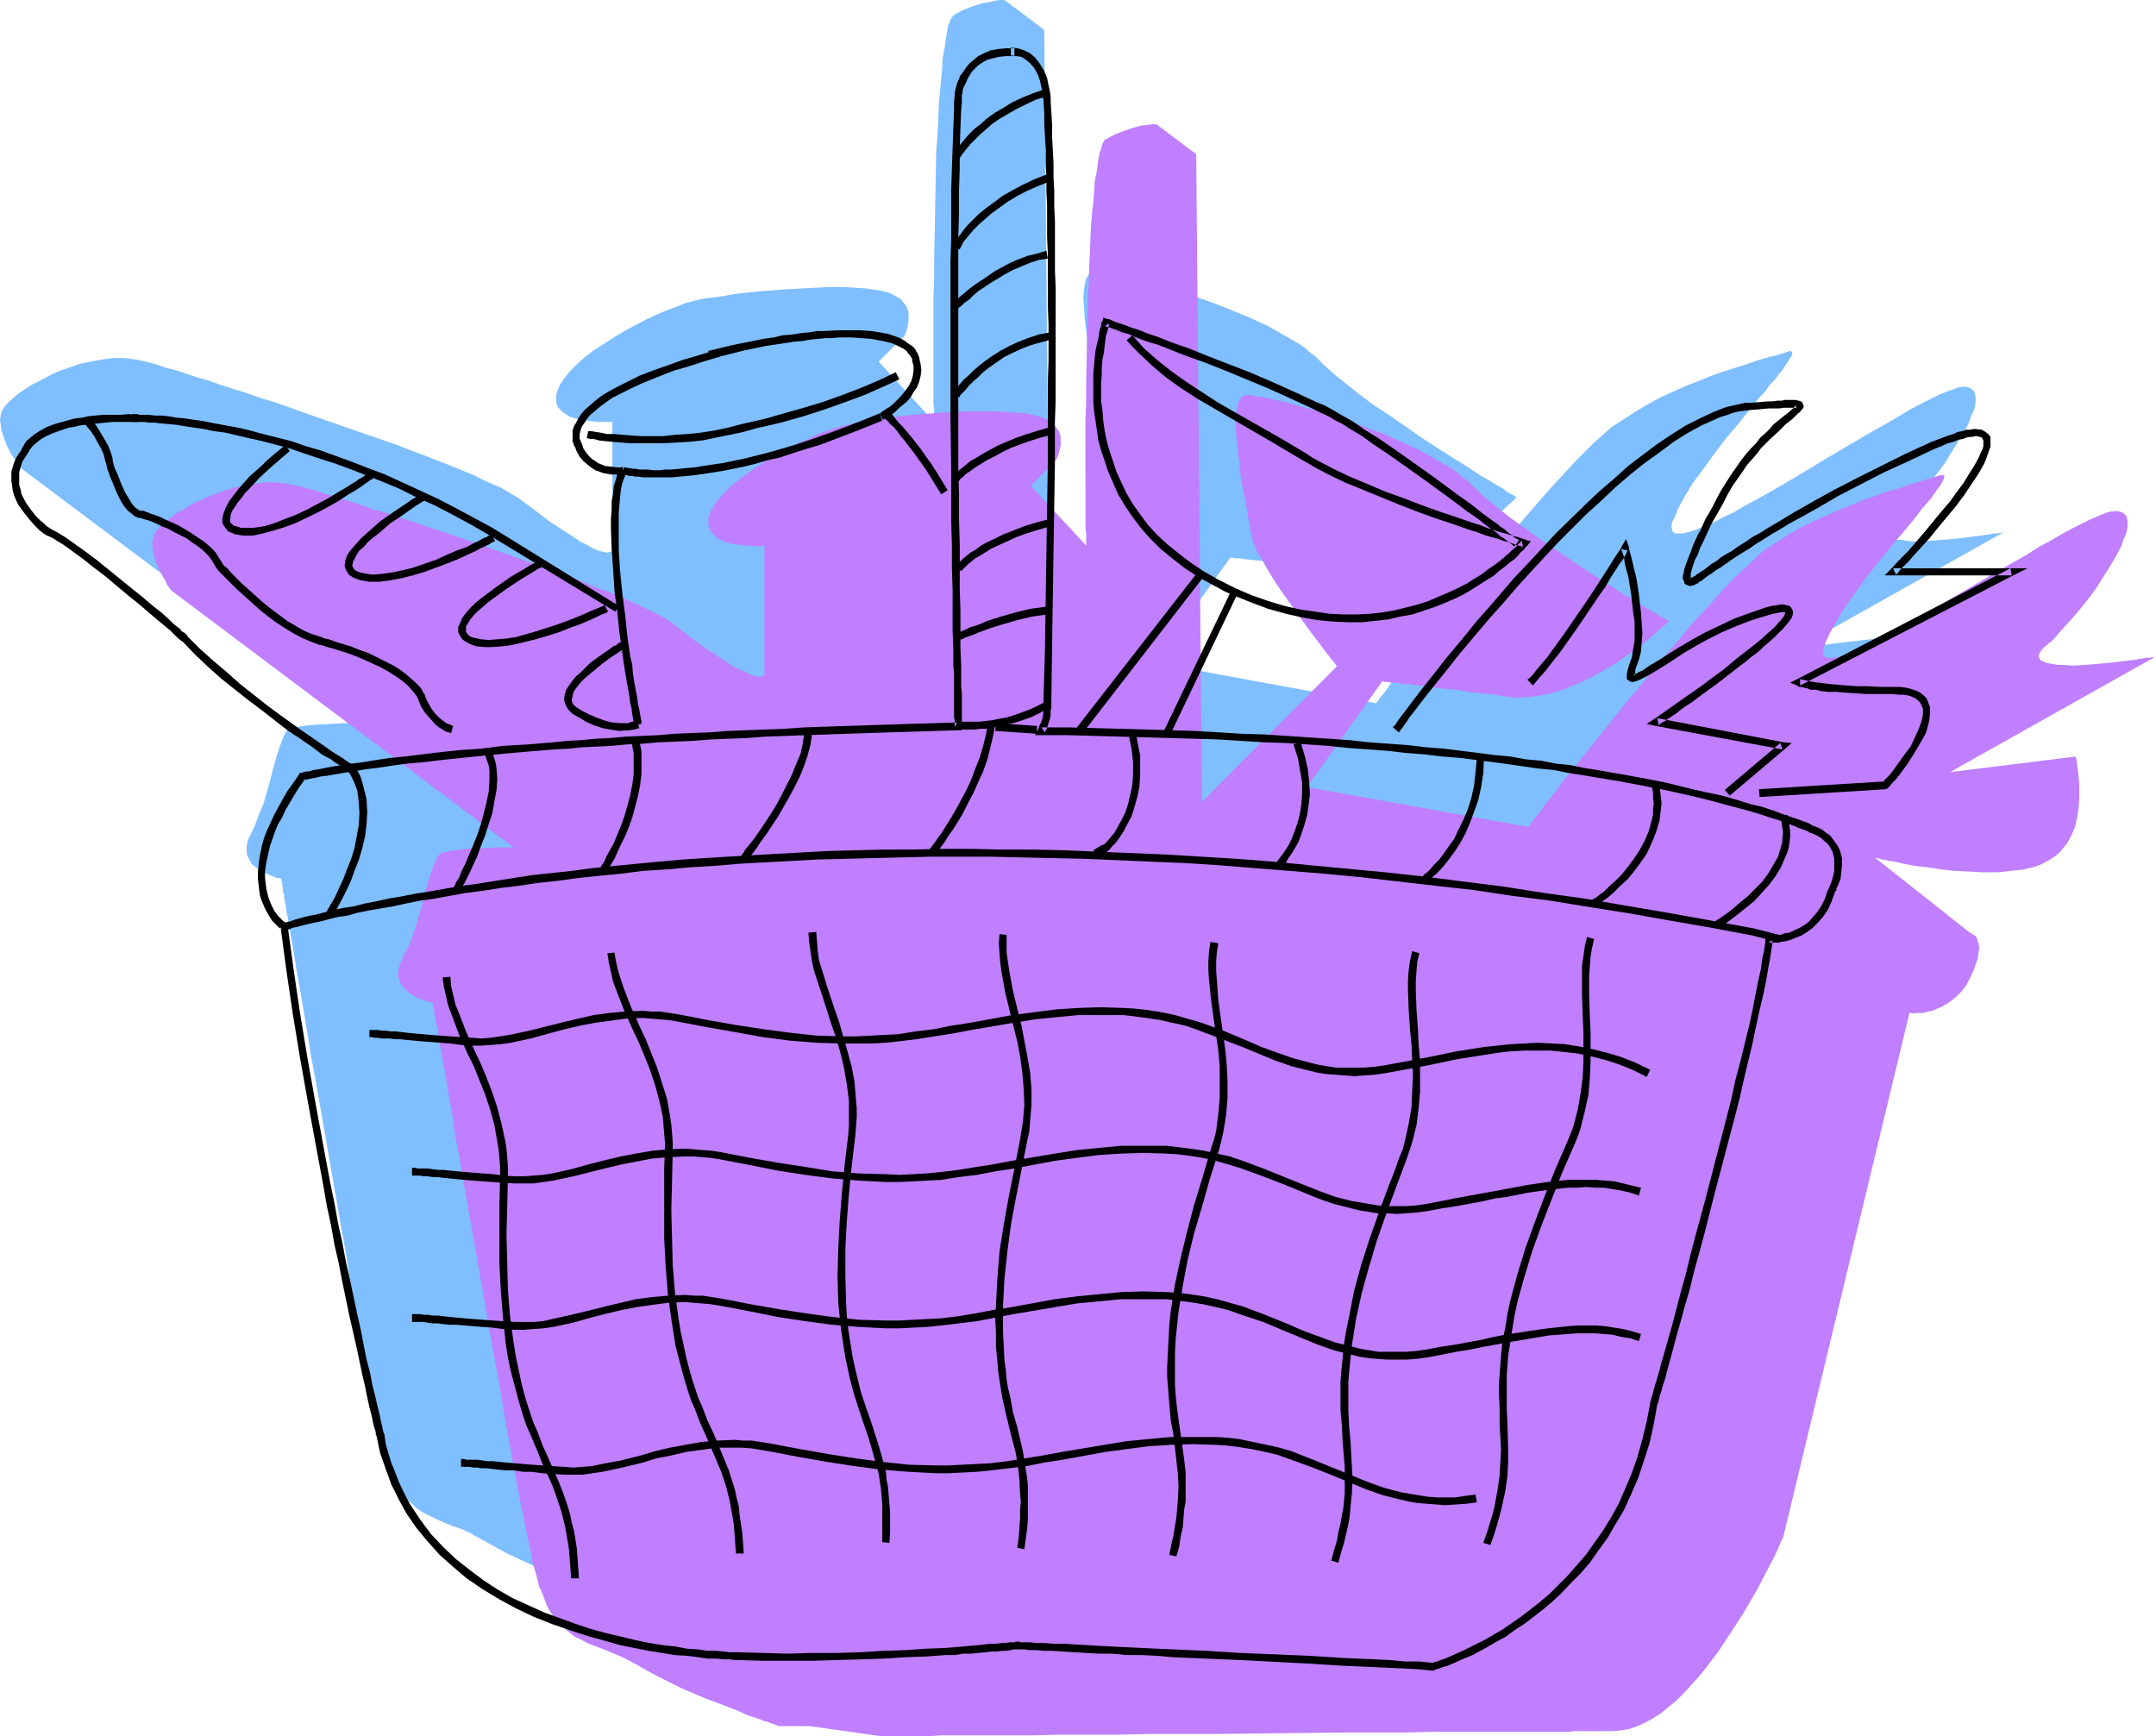 <?xml version="1.0" encoding="UTF-8" standalone="no"?>
<svg
   version="1.0"
   width="129.766mm"
   height="104.491mm"
   id="svg53"
   sodipodi:docname="Picnic Basket 10.wmf"
   xmlns:inkscape="http://www.inkscape.org/namespaces/inkscape"
   xmlns:sodipodi="http://sodipodi.sourceforge.net/DTD/sodipodi-0.dtd"
   xmlns="http://www.w3.org/2000/svg"
   xmlns:svg="http://www.w3.org/2000/svg">
  <sodipodi:namedview
     id="namedview53"
     pagecolor="#ffffff"
     bordercolor="#000000"
     borderopacity="0.25"
     inkscape:showpageshadow="2"
     inkscape:pageopacity="0.0"
     inkscape:pagecheckerboard="0"
     inkscape:deskcolor="#d1d1d1"
     inkscape:document-units="mm" />
  <defs
     id="defs1">
    <pattern
       id="WMFhbasepattern"
       patternUnits="userSpaceOnUse"
       width="6"
       height="6"
       x="0"
       y="0" />
  </defs>
  <path
     style="fill:#7fbfff;fill-opacity:1;fill-rule:evenodd;stroke:none"
     d="m 142.693,364.548 v 0 l -0.162,-0.162 -0.323,-0.162 h -0.323 l -0.646,-0.162 -0.485,-0.323 -0.646,-0.162 -0.808,-0.323 -1.616,-0.646 -2.101,-0.646 -2.262,-0.808 -2.262,-0.97 -2.586,-0.97 -2.586,-1.131 -5.333,-2.262 -5.171,-2.424 -2.424,-1.293 -2.262,-1.293 -2.101,-1.131 -1.939,-1.131 -1.939,-0.808 -1.939,-0.646 -3.394,-1.454 -1.616,-0.808 -1.616,-0.808 -1.454,-0.97 -1.293,-1.293 -1.454,-1.293 -1.131,-1.777 -0.646,-0.97 -0.485,-1.131 -0.485,-1.131 -0.646,-1.293 -0.485,-1.454 -0.323,-1.454 -0.485,-1.616 -0.485,-1.778 -0.323,-0.97 -0.162,-0.97 -0.162,-1.293 -0.323,-1.454 -0.323,-1.293 -0.323,-1.616 -0.323,-1.777 -0.323,-1.616 -0.808,-3.878 -0.808,-4.201 -0.808,-4.363 -0.808,-4.686 -0.97,-5.009 -0.97,-5.171 -0.808,-5.332 -0.97,-5.332 -3.878,-22.3 -0.97,-5.494 -0.97,-5.494 -0.97,-5.171 -0.808,-5.171 -0.808,-4.848 -0.808,-4.686 -0.808,-4.525 -0.646,-4.04 -0.323,-1.939 -0.323,-1.778 -0.323,-1.777 -0.323,-1.616 -0.162,-1.454 -0.323,-1.454 -0.162,-1.293 -0.323,-1.293 v -0.97 l -0.323,-0.97 v -0.808 l -0.162,-0.646 v -0.485 l -0.162,-0.485 v -0.162 -0.162 h -0.162 l -0.323,-0.162 h -0.646 l -0.646,-0.323 -0.808,-0.323 -0.808,-0.323 -1.778,-0.97 -0.808,-0.646 -0.808,-0.646 -0.485,-0.97 -0.485,-0.808 -0.162,-1.131 v -1.131 l 0.323,-1.293 0.323,-0.808 0.323,-0.646 0.808,-1.616 0.646,-1.777 1.454,-3.555 1.131,-3.878 0.97,-3.717 0.485,-1.778 0.485,-1.777 0.485,-1.454 0.485,-1.293 0.485,-1.293 0.485,-0.97 0.646,-0.646 0.646,-0.323 0.646,-0.162 0.97,-0.162 1.131,-0.162 1.131,-0.162 2.586,-0.162 2.747,-0.162 2.586,-0.162 h 1.131 0.97 1.939 L 4.525,106.327 4.363,106.165 4.202,105.842 3.878,105.357 3.394,104.711 3.07,104.064 2.424,103.095 1.454,101.156 0.646,98.893 0.323,97.762 0.162,96.631 0,95.5 0.162,94.369 0.485,93.399 0.97,92.591 1.778,91.622 l 1.131,-0.97 1.293,-1.131 1.454,-0.97 1.778,-1.131 1.939,-0.97 2.101,-1.131 2.101,-0.97 2.424,-0.808 2.262,-0.808 2.424,-0.485 2.586,-0.485 2.424,-0.323 h 2.586 l 2.424,0.323 2.424,0.485 1.293,0.323 1.616,0.485 1.778,0.646 2.101,0.485 2.424,0.808 2.424,0.808 2.747,0.808 2.747,0.97 3.07,0.97 3.07,0.97 3.232,1.131 3.232,0.97 6.787,2.424 13.898,4.848 6.626,2.262 3.232,1.293 3.07,1.131 2.909,1.131 2.909,1.131 2.747,1.131 2.424,0.97 2.262,1.131 2.101,0.97 1.939,0.808 1.454,0.808 1.293,0.808 1.131,0.646 3.555,2.585 3.555,2.747 3.717,2.424 1.778,1.131 1.616,1.131 1.616,0.808 1.454,0.808 1.131,0.485 1.131,0.323 0.97,0.162 0.646,-0.162 h 0.162 l 0.162,-0.323 0.162,-0.323 v -0.323 -28.602 h -0.162 -0.485 -1.616 -1.131 l -1.131,-0.162 -2.586,-0.323 -1.293,-0.323 -1.131,-0.323 -1.131,-0.646 -0.808,-0.646 -0.808,-0.808 -0.485,-1.131 v -0.485 -0.646 -0.646 l 0.162,-0.646 0.323,-0.808 0.323,-0.808 0.97,-1.454 1.293,-1.616 1.616,-1.616 1.778,-1.616 2.101,-1.616 2.262,-1.454 2.262,-1.454 2.424,-1.454 2.424,-1.293 2.424,-1.293 2.424,-1.131 2.262,-0.97 2.262,-0.808 1.939,-0.808 1.778,-0.485 1.939,-0.485 2.262,-0.323 2.586,-0.323 2.586,-0.485 2.909,-0.323 3.07,-0.323 6.464,-0.485 6.302,-0.323 3.07,-0.162 h 2.909 l 2.747,0.162 2.586,0.162 2.101,0.323 1.131,0.162 0.808,0.162 1.616,0.485 1.131,0.646 1.131,0.646 0.646,0.808 0.646,0.808 0.323,0.808 0.162,0.97 v 0.808 0.808 l -0.162,0.808 -0.162,0.808 -0.162,0.646 -0.162,0.485 -0.323,0.485 v 0.162 l -0.162,0.162 -5.656,5.656 12.605,13.735 v -2.909 l -0.162,-0.97 V 67.545 l 0.162,-4.04 v -4.04 l 0.162,-8.564 0.162,-8.403 0.162,-8.241 0.323,-4.04 0.162,-3.878 0.162,-3.555 0.323,-3.393 0.323,-3.232 0.162,-2.909 0.485,-2.585 0.323,-2.262 0.162,-0.97 0.162,-0.97 0.162,-0.808 0.323,-0.646 0.162,-0.646 0.323,-0.323 0.162,-0.323 0.323,-0.323 2.101,-1.131 2.101,-0.808 1.939,-0.646 1.778,-0.323 1.454,-0.323 L 227.533,0 h 0.323 0.646 v 0 l 9.05,6.787 1.293,147.371 30.704,-30.702 v -0.162 l -0.162,-0.162 -0.323,-0.323 -0.162,-0.485 -0.485,-0.485 -0.485,-0.646 -0.646,-0.646 -0.646,-0.808 -1.293,-1.777 -1.616,-2.101 -1.616,-2.424 -1.778,-2.262 -3.555,-5.171 -1.616,-2.424 -1.454,-2.424 -1.293,-2.262 -1.131,-1.939 -0.323,-0.97 -0.485,-0.808 -0.162,-0.808 -0.162,-0.646 -0.162,-0.808 -0.162,-0.646 -0.323,-1.939 -0.323,-2.101 -0.485,-2.424 -0.485,-2.585 -0.485,-2.585 -0.646,-5.494 -0.323,-2.585 -0.162,-2.585 -0.162,-2.262 0.162,-1.939 0.162,-0.97 0.162,-0.808 0.162,-0.646 0.323,-0.485 0.323,-0.485 0.323,-0.485 0.485,-0.162 h 0.485 0.646 l 0.808,0.162 h 0.808 l 1.131,0.162 1.131,0.323 1.293,0.162 1.454,0.323 1.616,0.485 1.616,0.323 1.616,0.485 3.717,1.131 3.717,1.131 4.04,1.293 4.04,1.454 4.04,1.616 3.878,1.616 3.878,1.777 3.394,1.939 3.394,1.939 1.454,0.97 1.293,1.131 1.293,0.97 1.131,1.131 1.131,1.131 1.293,1.131 1.293,1.131 1.454,1.131 3.232,2.585 3.394,2.585 3.717,2.424 3.717,2.585 3.717,2.585 3.717,2.424 3.555,2.262 3.394,2.101 1.454,0.97 1.454,0.97 1.454,0.808 1.293,0.808 1.131,0.646 1.131,0.646 0.808,0.646 0.808,0.485 0.646,0.323 0.485,0.323 0.323,0.162 v 0 0 l -0.162,0.162 -0.323,0.323 -0.323,0.323 -0.485,0.485 -0.646,0.485 -0.646,0.646 -0.646,0.646 -0.97,0.646 -0.808,0.646 -1.939,1.616 -2.424,1.778 -2.424,1.616 -2.747,1.778 -2.909,1.616 -3.07,1.454 -3.07,1.131 -3.232,1.131 -3.232,0.646 -1.616,0.162 h -1.616 -1.616 l -1.616,-0.162 -3.232,-0.485 -2.909,-0.323 -2.909,-0.323 -2.747,-0.323 -2.424,-0.323 -2.424,-0.323 -2.101,-0.323 -1.939,-0.162 -1.778,-0.162 -1.616,-0.162 -1.454,-0.162 -0.97,-0.162 h -0.97 l -0.646,-0.162 h -0.323 -0.162 v 0 l -17.13,23.915 50.258,9.211 v 0 l 0.162,-0.162 0.323,-0.485 0.485,-0.646 0.808,-0.97 0.97,-1.293 0.97,-1.454 1.293,-1.454 1.454,-1.939 1.454,-1.939 1.778,-2.262 1.778,-2.101 1.939,-2.585 1.939,-2.424 2.101,-2.585 4.202,-5.332 9.05,-10.827 4.525,-5.332 2.101,-2.424 2.101,-2.424 2.262,-2.424 1.939,-2.101 1.939,-2.101 1.939,-1.939 1.778,-1.778 1.616,-1.454 1.454,-1.293 1.293,-1.131 2.747,-1.777 2.747,-1.777 2.747,-1.616 2.909,-1.616 2.909,-1.293 2.909,-1.293 2.909,-1.131 2.747,-1.131 2.747,-0.97 2.586,-0.808 2.586,-0.808 2.262,-0.808 2.101,-0.646 1.939,-0.485 1.778,-0.485 1.454,-0.485 0.485,-0.162 0.323,0.162 0.162,0.162 v 0.323 l -0.162,0.485 -0.323,0.485 -0.485,0.808 -0.646,0.97 -0.646,0.97 -0.808,0.97 -0.97,1.293 -1.131,1.131 -0.97,1.454 -1.293,1.293 -2.424,3.07 -2.586,3.232 -2.747,3.232 -2.586,3.393 -2.424,3.393 -2.424,3.232 -0.97,1.616 -0.97,1.616 -0.808,1.454 -0.808,1.616 -0.485,1.293 -0.646,1.293 -0.162,0.646 v 0.485 l 0.162,0.808 0.162,0.323 0.323,0.162 0.323,0.162 h 0.485 0.485 0.485 l 1.454,-0.323 1.616,-0.485 1.778,-0.808 2.101,-0.808 2.424,-1.293 2.424,-1.131 2.424,-1.454 2.747,-1.454 2.909,-1.616 5.818,-3.393 6.141,-3.717 5.979,-3.555 5.818,-3.393 2.909,-1.616 2.747,-1.616 2.424,-1.454 2.424,-1.293 2.262,-1.131 1.939,-0.97 1.939,-0.808 1.454,-0.485 1.293,-0.485 h 0.646 l 0.323,-0.162 0.808,0.162 0.646,0.162 0.485,0.323 0.485,0.485 0.162,0.485 0.162,0.646 v 0.646 0.808 l -0.162,0.97 -0.323,0.97 -0.485,0.97 -0.323,1.131 -1.131,2.262 -1.454,2.424 -1.616,2.585 -1.616,2.585 -1.939,2.585 -1.939,2.424 -2.101,2.424 -1.939,2.262 -1.939,1.939 -1.778,1.616 -0.646,0.646 -0.485,0.646 -0.323,0.646 v 0.485 l 0.162,0.485 0.323,0.323 0.485,0.323 0.646,0.162 0.808,0.323 h 0.808 l 1.131,0.162 1.131,0.162 h 2.424 l 2.747,-0.162 5.656,-0.485 2.586,-0.323 2.424,-0.323 1.293,-0.162 0.97,-0.162 0.808,-0.162 h 0.808 l 0.646,-0.162 h 0.485 l 0.162,-0.162 h 0.162 l -46.864,26.339 28.603,-3.393 v 0 0.162 l 0.162,0.323 v 0.323 l 0.162,0.97 0.162,1.131 0.162,1.454 0.162,1.777 v 1.778 1.939 l -0.162,2.101 -0.323,1.939 -0.485,2.101 -0.808,1.778 -1.131,1.778 -1.131,1.777 -0.808,0.646 -0.808,0.808 -0.97,0.646 -1.131,0.485 -0.97,0.646 -1.293,0.323 -1.293,0.323 -1.293,0.323 -2.909,0.485 -3.07,0.162 h -3.232 l -3.232,-0.162 -3.232,-0.162 -3.07,-0.323 -3.07,-0.485 -2.909,-0.323 -2.586,-0.485 -2.101,-0.485 -1.131,-0.162 -0.808,-0.162 -0.808,-0.162 -0.646,-0.162 -0.485,-0.162 h -0.323 l -0.323,-0.162 v 0 l 21.654,17.129 h 0.162 l 0.162,0.162 0.323,0.162 0.646,0.485 0.162,0.485 0.323,0.485 0.162,0.646 0.162,0.646 v 0.808 l -0.162,0.97 -0.162,1.131 -0.485,1.293 -0.485,1.454 -0.808,1.616 -0.808,1.616 -1.131,1.293 -0.97,1.293 -1.131,0.97 -1.131,0.646 -1.131,0.646 -1.131,0.485 -1.131,0.485 -0.97,0.162 -0.97,0.323 h -0.97 l -0.808,0.162 h -0.485 l -0.485,-0.162 h -0.485 l -28.442,118.931 -0.162,0.162 v 0.323 l -0.323,0.646 -0.485,0.808 -0.485,0.97 -0.485,1.131 -0.646,1.454 -0.808,1.454 -0.808,1.616 -1.939,3.555 -1.131,1.939 -2.262,4.04 -2.586,4.201 -2.909,4.201 -3.07,3.878 -1.616,1.939 -1.616,1.939 -1.616,1.778 -1.778,1.616 -1.616,1.454 -1.778,1.293 -1.778,1.131 -1.778,1.131 -1.778,0.808 -1.778,0.485 -1.939,0.485 -1.778,0.162 h -8.565 -1.939 -9.373 -2.747 -5.656 l -5.979,0.162 h -6.302 -6.787 l -6.787,0.162 h -7.11 -14.544 l -14.867,0.162 -7.272,0.162 h -7.272 -7.11 -6.787 l -6.626,0.162 h -6.302 -2.909 l -3.07,0.162 h -8.08 -2.424 -4.525 -2.101 -6.787 l -1.293,0.162 h -3.555 l -15.998,-2.262 z"
     id="path1" />
  <path
     style="fill:#bf7fff;fill-opacity:1;fill-rule:evenodd;stroke:none"
     d="m 177.275,392.665 v 0 h -0.162 l -0.323,-0.162 -0.323,-0.162 -0.485,-0.162 -0.646,-0.162 -0.646,-0.323 -0.808,-0.162 -1.616,-0.646 -2.101,-0.646 -2.101,-0.97 -2.424,-0.97 -2.586,-0.97 -2.586,-0.97 -5.333,-2.262 -2.586,-1.293 -2.586,-1.293 -2.424,-1.293 -2.262,-1.293 -2.101,-1.131 -1.939,-0.97 -1.939,-0.808 -1.939,-0.808 -3.394,-1.293 -1.616,-0.808 -1.616,-0.808 -1.454,-1.131 -1.293,-1.131 -1.454,-1.454 -1.131,-1.616 -0.646,-0.97 -0.485,-1.131 -0.485,-1.293 -0.485,-1.293 -0.646,-1.293 -0.323,-1.454 -0.485,-1.778 -0.485,-1.616 -0.323,-0.97 -0.162,-1.131 -0.162,-1.131 -0.323,-1.454 -0.323,-1.454 -0.323,-1.454 -0.323,-1.778 -0.323,-1.778 -0.808,-3.717 -0.808,-4.201 -0.808,-4.363 -0.808,-4.686 -0.97,-5.009 -0.808,-5.171 -0.97,-5.332 -0.97,-5.332 -3.878,-22.3 -0.97,-5.494 -0.97,-5.494 -0.97,-5.332 -0.808,-5.009 -0.97,-5.009 -0.646,-4.686 -0.808,-4.363 -0.646,-4.04 -0.323,-1.939 -0.323,-1.778 -0.323,-1.777 -0.323,-1.616 -0.323,-1.616 -0.162,-1.293 -0.162,-1.454 -0.323,-1.131 -0.162,-0.97 -0.162,-0.97 -0.162,-0.808 v -0.646 l -0.162,-0.646 v -0.323 l -0.162,-0.323 v 0 0 l -0.485,-0.162 -0.485,-0.162 -0.646,-0.162 -0.808,-0.323 -0.97,-0.323 -1.616,-0.97 -0.808,-0.646 -0.808,-0.808 -0.646,-0.808 -0.323,-0.97 -0.323,-1.131 0.162,-1.131 0.323,-1.293 0.323,-0.646 0.323,-0.808 0.808,-1.616 0.808,-1.616 1.293,-3.717 1.131,-3.878 0.97,-3.717 0.485,-1.777 0.485,-1.616 0.485,-1.454 0.485,-1.454 0.485,-1.131 0.485,-0.97 0.646,-0.646 0.646,-0.323 0.646,-0.162 0.97,-0.162 1.131,-0.162 1.131,-0.162 2.586,-0.323 h 2.747 l 2.586,-0.162 h 1.131 0.97 2.101 l -77.73,-58.334 -0.162,-0.162 -0.162,-0.162 -0.323,-0.485 -0.485,-0.646 -0.323,-0.808 -0.485,-0.808 -1.131,-2.101 -0.808,-2.101 -0.323,-1.293 -0.162,-1.131 -0.162,-0.97 0.162,-1.131 0.323,-0.97 0.485,-0.97 0.808,-0.808 1.131,-0.97 1.293,-1.131 1.454,-1.131 1.778,-0.97 1.939,-1.131 2.101,-0.97 2.101,-0.97 2.424,-0.808 2.262,-0.808 2.424,-0.485 2.586,-0.485 2.424,-0.323 h 2.586 l 2.424,0.323 2.424,0.485 1.293,0.323 1.616,0.485 1.778,0.485 2.101,0.646 2.262,0.808 2.586,0.646 2.747,0.97 2.747,0.97 3.07,0.808 3.07,1.131 3.232,0.97 3.232,1.131 6.787,2.262 6.949,2.424 6.787,2.424 6.787,2.424 3.232,1.131 3.07,1.131 2.909,1.293 2.909,1.131 2.747,0.97 2.424,1.131 2.262,0.97 2.101,0.97 1.939,0.97 1.616,0.808 1.131,0.646 1.131,0.646 3.555,2.747 3.555,2.747 3.717,2.424 1.778,1.131 1.616,1.131 1.616,0.808 1.454,0.646 1.293,0.646 0.97,0.323 0.97,0.162 0.646,-0.162 0.162,-0.162 0.323,-0.162 v -0.323 -0.485 -28.602 h -0.162 l -0.485,0.162 h -1.616 l -1.131,-0.162 h -1.131 l -2.586,-0.323 -1.293,-0.323 -1.131,-0.485 -1.131,-0.485 -0.808,-0.808 -0.808,-0.808 -0.323,-0.97 -0.162,-0.485 v -0.646 -0.808 l 0.162,-0.646 0.323,-0.808 0.323,-0.646 0.97,-1.616 1.454,-1.616 1.454,-1.616 1.939,-1.616 1.939,-1.454 2.262,-1.616 2.262,-1.454 2.424,-1.293 2.424,-1.454 2.424,-1.293 2.424,-0.97 2.262,-1.131 2.262,-0.808 1.939,-0.646 1.778,-0.485 1.939,-0.485 2.262,-0.485 2.586,-0.323 2.586,-0.323 2.909,-0.485 3.07,-0.323 6.464,-0.485 6.302,-0.323 h 3.07 2.909 l 2.747,0.162 2.586,0.162 2.101,0.162 1.131,0.323 0.808,0.162 1.616,0.485 1.293,0.646 0.97,0.646 0.646,0.808 0.646,0.808 0.323,0.808 0.162,0.808 v 0.97 0.808 l -0.162,0.808 -0.162,0.646 -0.162,0.646 -0.162,0.485 -0.323,0.485 v 0.323 h -0.162 l -5.656,5.817 12.605,13.574 v -2.909 l -0.162,-0.808 V 95.823 l 0.162,-4.04 v -4.201 l 0.162,-8.403 0.162,-8.403 0.323,-8.403 0.162,-3.878 0.162,-3.878 0.162,-3.717 0.323,-3.393 0.323,-3.07 0.162,-3.07 0.485,-2.424 0.323,-2.424 0.162,-0.97 0.162,-0.808 0.323,-0.808 0.162,-0.646 0.162,-0.646 0.323,-0.485 0.162,-0.323 0.323,-0.162 2.101,-1.131 2.101,-0.808 1.939,-0.646 1.778,-0.485 1.454,-0.162 1.131,-0.162 h 0.323 0.646 l 9.05,6.787 1.293,147.371 30.704,-30.864 v 0 l -0.162,-0.162 -0.162,-0.323 -0.323,-0.485 -0.485,-0.485 -0.485,-0.646 -0.646,-0.808 -0.485,-0.646 -1.454,-1.939 -1.616,-2.101 -1.616,-2.262 -1.778,-2.424 -3.555,-5.009 -1.616,-2.424 -1.454,-2.424 -1.293,-2.262 -1.131,-1.939 -0.323,-0.97 -0.485,-0.808 -0.162,-0.808 -0.162,-0.646 -0.162,-0.808 -0.162,-0.808 -0.323,-1.778 -0.323,-2.262 -0.485,-2.424 -0.485,-2.424 -0.485,-2.747 -0.646,-5.494 -0.323,-2.585 -0.162,-2.424 -0.162,-2.424 0.162,-1.939 0.162,-0.808 0.162,-0.808 0.162,-0.646 0.323,-0.646 0.323,-0.485 0.323,-0.323 0.485,-0.162 0.485,-0.162 h 0.646 l 0.808,0.162 0.808,0.162 1.131,0.162 1.131,0.162 1.293,0.323 1.454,0.323 1.616,0.323 1.616,0.485 1.616,0.485 3.717,0.97 3.717,1.131 4.04,1.293 4.04,1.616 4.04,1.454 3.878,1.778 3.878,1.777 3.394,1.939 3.394,1.939 1.454,0.97 1.293,1.131 1.293,0.97 1.131,1.131 1.131,0.97 1.293,1.293 1.293,1.131 1.454,1.131 3.232,2.585 3.394,2.424 3.555,2.585 3.878,2.585 3.717,2.585 3.717,2.424 3.555,2.262 3.232,2.101 1.616,0.97 1.454,0.808 1.454,0.97 1.293,0.808 1.131,0.646 1.131,0.646 0.808,0.485 0.808,0.485 0.646,0.323 0.485,0.323 0.323,0.162 v 0 0.162 l -0.162,0.162 -0.323,0.162 -0.323,0.485 -0.485,0.323 -0.646,0.485 -0.646,0.646 -0.646,0.646 -0.808,0.646 -0.97,0.808 -1.939,1.616 -2.424,1.616 -2.424,1.778 -2.747,1.616 -2.909,1.616 -3.07,1.454 -3.07,1.293 -3.232,0.97 -3.232,0.646 -1.616,0.162 -1.616,0.162 h -1.616 l -1.616,-0.162 -3.07,-0.485 -3.07,-0.323 -2.909,-0.323 -2.747,-0.485 -2.424,-0.162 -2.424,-0.323 -2.101,-0.323 -1.939,-0.162 -1.778,-0.323 h -1.616 l -1.454,-0.323 h -0.97 l -0.97,-0.162 h -0.646 l -0.323,-0.162 h -0.162 l -17.13,24.077 50.258,9.049 v 0 h 0.162 l 0.323,-0.485 0.485,-0.808 0.808,-0.97 0.97,-1.131 0.97,-1.454 1.293,-1.616 1.454,-1.778 1.454,-2.101 1.778,-2.101 1.778,-2.262 1.939,-2.424 1.939,-2.424 2.101,-2.585 4.202,-5.332 9.05,-10.827 4.525,-5.332 2.101,-2.585 2.262,-2.424 2.101,-2.262 1.939,-2.262 1.939,-2.101 1.939,-1.939 1.778,-1.616 1.616,-1.454 1.454,-1.454 1.293,-1.131 2.747,-1.777 2.747,-1.778 2.747,-1.616 2.909,-1.454 2.909,-1.293 2.909,-1.293 2.909,-1.131 2.747,-1.131 2.747,-0.97 2.586,-0.97 2.586,-0.646 2.262,-0.808 2.101,-0.646 1.939,-0.646 1.778,-0.485 1.454,-0.485 h 0.485 0.323 l 0.162,0.162 v 0.323 l -0.162,0.485 -0.323,0.646 -0.485,0.808 -0.646,0.808 -0.646,0.97 -0.808,1.131 -0.97,1.131 -1.131,1.293 -0.97,1.293 -1.131,1.454 -2.586,3.07 -2.586,3.07 -2.747,3.393 -2.586,3.232 -2.424,3.393 -2.424,3.393 -0.97,1.616 -0.97,1.616 -0.808,1.454 -0.808,1.454 -0.646,1.454 -0.485,1.293 -0.162,0.646 -0.162,0.485 0.162,0.323 v 0.485 l 0.162,0.162 0.323,0.323 0.323,0.162 h 0.485 0.485 0.646 l 1.454,-0.323 1.616,-0.485 1.778,-0.808 2.101,-0.97 2.262,-1.131 2.586,-1.293 2.586,-1.293 2.747,-1.454 2.747,-1.616 5.818,-3.555 12.12,-7.11 5.979,-3.393 2.747,-1.778 2.747,-1.454 2.424,-1.454 2.424,-1.293 2.262,-1.131 1.939,-0.97 1.939,-0.808 1.454,-0.646 1.293,-0.323 h 0.646 l 0.323,-0.162 0.808,0.162 0.646,0.162 0.485,0.323 0.485,0.485 0.162,0.485 0.162,0.646 v 0.646 0.808 l -0.162,0.97 -0.323,0.97 -0.485,0.97 -0.323,1.131 -1.131,2.262 -1.454,2.424 -1.616,2.585 -1.616,2.585 -1.939,2.585 -1.939,2.424 -2.101,2.424 -1.939,2.101 -1.778,2.101 -1.939,1.616 -0.646,0.646 -0.485,0.646 -0.323,0.646 v 0.485 l 0.162,0.323 0.323,0.485 0.485,0.162 0.646,0.323 0.808,0.162 0.97,0.162 0.97,0.162 h 1.131 l 2.424,0.162 2.747,-0.162 5.656,-0.485 2.586,-0.323 2.586,-0.323 1.131,-0.162 0.97,-0.162 0.808,-0.162 h 0.808 l 0.646,-0.162 h 0.485 l 0.162,-0.162 h 0.162 l -46.864,26.339 28.603,-3.555 v 0.162 0.162 l 0.162,0.162 v 0.323 l 0.162,0.97 0.162,1.293 0.162,1.454 0.162,1.616 v 1.939 1.778 l -0.162,2.101 -0.323,1.939 -0.485,2.101 -0.808,1.939 -0.97,1.778 -1.293,1.616 -0.808,0.808 -0.808,0.646 -0.97,0.646 -1.131,0.646 -0.97,0.485 -1.293,0.485 -1.293,0.323 -1.293,0.323 -2.909,0.323 -3.07,0.323 h -3.232 l -3.232,-0.162 -3.232,-0.162 -3.07,-0.323 -3.07,-0.485 -2.909,-0.323 -2.586,-0.485 -2.101,-0.485 -1.131,-0.162 -0.808,-0.162 -0.808,-0.162 -0.646,-0.162 -0.485,-0.162 h -0.323 l -0.323,-0.162 v 0 l 21.654,17.129 h 0.162 l 0.162,0.162 0.323,0.162 0.646,0.485 0.323,0.485 0.162,0.485 0.162,0.485 0.162,0.808 v 0.808 l -0.162,0.97 -0.162,1.131 -0.485,1.293 -0.485,1.454 -0.808,1.616 -0.808,1.616 -0.97,1.293 -1.131,1.131 -1.131,0.97 -1.131,0.808 -1.131,0.646 -1.131,0.485 -1.131,0.485 -0.97,0.162 -0.97,0.323 h -0.97 -0.808 l -0.485,0.162 -0.485,-0.162 h -0.485 l -28.603,118.769 v 0.162 l -0.162,0.485 -0.323,0.485 -0.323,0.808 -0.485,1.131 -0.485,1.131 -0.646,1.293 -0.808,1.454 -0.808,1.616 -1.939,3.717 -1.131,1.939 -2.262,3.878 -2.747,4.201 -2.747,4.201 -3.07,4.04 -1.616,1.939 -1.616,1.777 -1.616,1.778 -1.616,1.616 -1.778,1.454 -1.778,1.454 -1.778,1.131 -1.778,0.97 -1.778,0.808 -1.778,0.646 -1.939,0.323 -1.778,0.162 h -8.565 l -1.939,0.162 h -9.373 -2.747 -5.656 -5.979 -6.302 l -6.787,0.162 h -6.787 -7.11 l -14.544,0.162 -14.867,0.162 h -7.272 -7.272 l -7.11,0.162 h -6.787 -6.626 l -6.302,0.162 h -2.909 -3.07 -8.08 -2.424 -4.525 l -2.101,0.162 h -6.787 -1.293 -3.555 l -15.998,-2.262 z"
     id="path2" />
  <path
     style="fill:#000000;fill-opacity:1;fill-rule:evenodd;stroke:none"
     d="m 229.957,12.604 1.293,0.162 1.131,0.162 0.97,0.646 0.97,0.808 0.97,1.131 0.808,1.454 0.485,1.454 0.323,1.454 0.323,1.293 v 1.131 l 0.162,0.323 v 0.646 l 0.162,2.424 v 2.747 l 0.162,2.747 0.162,2.909 v 3.07 l 0.162,3.07 v 3.232 l 0.162,3.393 v 3.555 3.555 l 0.162,3.717 v 3.878 7.918 l 0.162,4.201 v 8.564 l -0.162,4.525 v 9.211 4.686 4.848 l -0.162,10.019 -0.162,10.342 -0.162,10.665 -0.162,10.988 -0.323,11.311 v 1.293 1.778 l -0.162,1.131 -0.323,1.131 -0.485,0.97 -0.162,0.485 -0.162,0.323 -0.646,1.293 h 1.454 6.141 l 5.979,0.162 5.818,0.162 5.818,0.162 5.656,0.162 5.494,0.162 5.333,0.162 5.171,0.323 5.171,0.323 5.01,0.162 4.848,0.323 4.686,0.323 4.686,0.485 4.525,0.323 4.363,0.323 4.202,0.485 4.202,0.323 4.04,0.485 4.04,0.323 3.878,0.485 3.717,0.485 3.555,0.485 3.394,0.485 3.394,0.485 3.394,0.323 3.232,0.646 3.07,0.485 2.909,0.485 2.909,0.485 2.909,0.485 2.586,0.485 2.586,0.485 2.424,0.485 2.586,0.485 4.363,0.97 4.202,0.97 3.717,0.97 3.555,0.97 3.07,0.808 2.747,0.808 2.424,0.808 2.101,0.646 1.778,0.646 1.616,0.646 1.131,0.485 0.97,0.323 0.808,0.323 0.323,0.162 0.162,0.162 v 0 l 0.97,0.323 0.97,0.485 0.808,0.485 0.646,0.646 0.646,0.485 0.485,0.646 0.485,0.808 0.323,0.646 0.323,1.454 v 1.616 1.293 l -0.323,1.293 -0.323,1.131 -0.323,0.808 -0.323,0.646 v 0.162 0 l -0.162,0.162 v 0 l -0.646,1.939 -0.808,1.616 -0.97,1.454 -0.97,1.131 -0.97,1.131 -1.131,0.808 -1.131,0.646 -1.131,0.485 -0.97,0.485 -1.131,0.162 -0.808,0.323 h -0.808 l -0.808,0.162 h -1.131 l -0.808,-0.162 v 0.808 0.97 l -0.162,0.97 -0.162,1.131 -0.323,1.131 -0.323,2.585 -0.646,2.909 -0.646,3.232 -0.646,3.393 -0.808,3.717 -0.97,3.878 -0.97,4.04 -1.131,4.201 -0.97,4.525 -1.131,4.363 -4.686,18.098 -2.424,8.887 -1.131,4.363 -0.97,4.04 -1.131,4.04 -0.97,3.717 -0.97,3.717 -0.97,3.393 -0.808,2.909 -0.808,2.747 -0.323,1.293 -0.323,1.131 -0.323,1.131 -0.323,0.97 -0.485,1.778 -0.162,0.646 -0.162,0.485 -0.162,0.485 v 0.323 l -0.162,0.162 v 0.162 0.162 0 l -0.808,4.201 -0.97,4.04 -1.131,4.04 -1.293,3.717 -1.454,3.393 -1.454,3.393 -1.778,3.232 -1.778,2.909 -1.939,2.747 -1.939,2.747 -2.101,2.424 -2.101,2.424 -2.101,2.101 -2.101,2.101 -2.101,1.778 -2.262,1.778 -2.101,1.616 -2.101,1.454 -2.101,1.454 -1.939,1.131 -1.939,1.131 -1.939,0.97 -1.616,0.808 -1.616,0.808 -1.454,0.646 -1.454,0.646 -1.131,0.485 -0.97,0.323 -0.808,0.323 -0.646,0.162 -0.323,0.162 h -0.162 0.162 l -3.07,-0.323 h -3.232 l -3.394,-0.323 -3.555,-0.162 -7.272,-0.323 -7.595,-0.485 -15.675,-0.646 -7.757,-0.485 -7.434,-0.323 -3.717,-0.162 -3.394,-0.162 -3.394,-0.162 -3.232,-0.162 -3.07,-0.162 -2.909,-0.162 -2.747,-0.162 -2.586,-0.162 h -2.262 l -2.101,-0.162 h -1.778 l -1.454,-0.162 h -1.131 -0.97 l -0.485,-0.162 h -0.323 v 0 h -0.162 -0.162 l -0.323,0.162 h -0.485 -0.646 l -0.808,0.162 h -0.97 l -1.131,0.162 h -1.293 l -1.454,0.162 -1.454,0.162 -1.778,0.162 -1.778,0.162 -1.939,0.162 -2.101,0.162 -4.363,0.162 -4.525,0.323 -5.01,0.162 -5.333,0.323 -5.333,0.162 h -5.494 l -5.656,0.162 -5.656,-0.162 -5.656,-0.162 h -0.808 -1.131 l -1.293,-0.162 -1.616,-0.162 h -2.101 l -2.101,-0.323 -2.586,-0.162 -2.586,-0.485 -2.909,-0.323 -3.07,-0.485 -3.07,-0.646 -3.394,-0.808 -3.394,-0.808 -3.555,-0.97 -3.394,-1.131 -3.555,-1.293 -3.555,-1.293 -3.555,-1.616 -3.555,-1.616 -3.394,-1.939 -3.232,-2.101 -3.232,-2.424 -3.07,-2.424 -2.909,-2.747 -2.747,-2.909 -2.424,-3.232 -2.262,-3.393 -0.97,-1.778 -0.97,-1.939 -0.808,-1.778 -0.808,-2.101 -0.808,-1.939 -0.646,-2.101 -0.646,-2.262 -0.323,-2.262 v 0 l -0.162,-0.323 v -0.162 l -0.162,-0.323 -0.162,-0.97 -0.323,-1.293 -0.323,-1.616 -0.485,-1.939 -0.485,-2.101 -0.646,-2.585 -0.485,-2.585 -0.808,-3.07 -0.646,-3.232 -0.646,-3.393 -0.808,-3.555 -0.808,-3.878 -0.808,-3.878 -0.97,-4.201 -0.808,-4.363 -0.97,-4.363 -0.808,-4.525 -0.97,-4.686 -1.778,-9.534 -1.778,-9.695 -1.778,-10.019 -1.616,-9.857 -1.454,-9.857 -1.293,-9.534 v -0.485 l -0.323,-0.162 -0.162,-0.162 -0.485,-0.323 -0.646,-0.646 -0.646,-0.646 -0.808,-1.131 -0.646,-1.293 -0.646,-1.616 -0.485,-1.939 -0.162,-1.293 -0.162,-1.293 v -1.454 l 0.162,-1.293 0.323,-1.616 0.323,-1.454 0.323,-1.454 1.131,-3.232 0.646,-1.616 0.97,-1.616 0.808,-1.777 0.97,-1.616 1.131,-1.939 1.131,-1.777 1.293,-1.778 -0.485,0.323 h 0.162 0.323 l 0.485,-0.162 0.808,-0.162 0.97,-0.162 1.293,-0.323 1.454,-0.162 1.778,-0.323 1.939,-0.323 2.262,-0.323 2.586,-0.485 2.747,-0.323 3.232,-0.485 3.555,-0.485 3.717,-0.323 4.04,-0.485 4.525,-0.485 4.848,-0.485 5.01,-0.485 5.494,-0.485 5.979,-0.485 3.07,-0.162 3.07,-0.323 3.394,-0.162 3.394,-0.162 3.394,-0.323 3.717,-0.162 3.555,-0.323 3.878,-0.162 3.878,-0.162 4.04,-0.323 4.04,-0.162 4.202,-0.162 4.202,-0.323 4.525,-0.162 4.525,-0.162 4.686,-0.162 4.686,-0.162 5.01,-0.162 4.848,-0.162 5.171,-0.162 5.171,-0.162 5.333,-0.162 h 0.808 v -0.808 -0.808 -0.646 -2.424 -1.131 -2.585 l -0.162,-1.454 v -1.454 -1.616 -1.778 l -0.162,-3.717 v -4.201 -4.525 l -0.162,-4.848 v -5.009 -5.171 l -0.162,-5.494 v -5.656 l -0.162,-5.817 V 95.177 83.058 65.283 59.627 53.971 l 0.162,-5.332 v -5.332 l 0.162,-4.848 v -4.686 l 0.162,-4.525 0.162,-4.04 0.162,-1.939 v -1.777 0 l 0.162,-0.323 v -0.485 l 0.162,-0.646 0.323,-0.646 0.323,-0.646 0.323,-0.808 0.485,-0.808 0.485,-0.808 0.808,-0.808 0.646,-0.646 0.97,-0.646 1.131,-0.646 1.293,-0.323 1.293,-0.323 1.616,-0.162 h 1.939 v -1.777 h -1.939 l -1.778,0.162 -1.778,0.323 -1.454,0.646 -1.293,0.646 -0.97,0.808 -0.97,0.808 -0.808,0.97 -0.646,0.97 -0.646,0.808 -0.808,1.939 -0.162,0.646 -0.162,0.646 -0.162,0.646 v 0.323 0.162 l -0.162,1.777 v 1.939 l -0.162,4.04 -0.162,4.363 -0.162,4.686 -0.162,5.009 v 5.171 5.494 l -0.162,5.656 v 5.656 5.817 11.958 12.119 l 0.162,11.796 v 5.817 5.656 l 0.162,5.494 v 5.332 l 0.162,4.848 v 4.848 4.525 l 0.162,4.201 v 3.717 l 0.162,1.778 v 1.616 1.616 2.747 1.131 2.909 l 0.162,0.646 v 1.454 l 0.808,-0.97 -5.333,0.162 -5.333,0.162 -5.01,0.162 -5.01,0.162 -4.848,0.162 -4.848,0.162 -4.686,0.162 -4.525,0.323 -4.363,0.162 -4.363,0.162 -4.202,0.162 -4.202,0.323 -4.04,0.162 -3.878,0.162 -3.717,0.323 -3.717,0.162 -3.555,0.162 -3.555,0.323 -3.394,0.162 -3.232,0.323 -3.232,0.162 -3.07,0.323 -5.818,0.485 -5.656,0.323 -5.01,0.646 -4.848,0.323 -4.525,0.485 -4.04,0.485 -3.878,0.485 -3.394,0.323 -3.232,0.485 -2.909,0.485 -2.586,0.323 -2.101,0.323 -2.101,0.323 -1.778,0.323 -1.454,0.323 -1.293,0.162 -0.97,0.323 h -0.646 l -0.646,0.162 -0.323,0.162 h -0.162 -0.323 l -0.162,0.323 -1.293,1.939 -1.293,1.778 -1.131,1.939 -0.97,1.777 -0.97,1.778 -0.808,1.778 -0.808,1.778 -0.646,1.616 -0.485,1.616 -0.323,1.616 -0.323,1.616 -0.162,1.616 -0.162,1.454 v 1.454 l 0.162,1.293 0.162,1.454 0.162,1.131 0.323,0.97 0.808,1.939 0.808,1.454 0.808,1.293 0.808,0.808 0.808,0.808 0.485,0.323 h 0.162 v 0.162 l -0.323,-0.646 1.293,9.695 1.454,9.857 1.616,9.857 1.778,10.019 1.778,9.695 1.778,9.534 0.808,4.686 0.97,4.525 0.808,4.525 0.97,4.201 0.808,4.201 0.808,3.878 0.808,3.878 0.808,3.555 0.808,3.555 0.646,3.07 0.646,3.07 0.646,2.747 0.485,2.424 0.485,2.262 0.485,1.778 0.323,1.616 0.323,1.293 0.323,0.97 v 0.323 0.323 l 0.162,0.162 v 0 l 0.808,3.878 1.293,3.717 1.293,3.555 1.778,3.555 1.778,3.232 2.262,3.232 2.424,2.909 2.747,3.07 2.909,2.585 3.232,2.747 3.555,2.424 3.717,2.262 3.878,2.101 4.04,1.939 4.525,1.778 4.686,1.616 3.555,1.131 3.555,0.97 3.394,0.97 3.232,0.646 3.232,0.646 3.07,0.485 2.909,0.485 2.747,0.162 2.586,0.323 2.101,0.323 h 2.101 l 1.616,0.162 h 1.293 l 1.131,0.162 h 0.808 l 5.656,0.162 h 5.656 5.656 l 5.494,-0.162 5.494,-0.162 5.171,-0.162 5.01,-0.323 4.686,-0.162 4.363,-0.323 h 2.101 l 1.939,-0.323 h 1.778 l 1.616,-0.162 1.616,-0.162 1.454,-0.162 h 1.293 l 1.131,-0.162 h 0.97 l 0.97,-0.162 0.485,-0.162 h 0.646 0.323 v 0 h -0.162 0.323 0.485 0.97 l 1.131,0.162 h 1.616 l 1.778,0.162 h 1.939 l 2.424,0.162 2.424,0.162 2.747,0.162 2.909,0.162 h 3.07 l 3.232,0.323 h 3.394 l 3.555,0.162 3.555,0.323 7.595,0.323 7.757,0.323 15.514,0.808 7.757,0.485 7.272,0.323 3.555,0.162 3.394,0.162 3.232,0.162 3.07,0.323 h 0.162 v -0.162 h 0.323 l 0.323,-0.162 0.646,-0.162 0.808,-0.323 1.131,-0.323 1.131,-0.485 1.454,-0.646 1.454,-0.646 1.616,-0.646 1.778,-0.97 1.778,-0.97 1.939,-1.131 2.101,-1.131 1.939,-1.454 2.262,-1.454 2.101,-1.616 2.101,-1.616 2.101,-1.778 2.101,-1.939 2.101,-2.262 2.262,-2.262 2.101,-2.424 1.939,-2.747 2.101,-2.909 1.778,-3.07 1.939,-3.232 1.616,-3.555 1.616,-3.717 1.293,-3.878 1.293,-4.04 0.97,-4.363 0.808,-4.525 v 0 l 0.162,-0.323 0.162,-0.323 v -0.323 l 0.162,-0.646 0.162,-0.646 0.323,-0.808 0.162,-0.808 0.323,-0.97 0.323,-0.97 0.323,-1.293 0.646,-2.424 0.808,-2.909 0.808,-3.07 0.97,-3.393 0.97,-3.555 1.131,-3.878 0.97,-4.04 1.131,-4.04 1.131,-4.201 2.262,-8.887 4.686,-17.775 1.131,-4.363 0.97,-4.363 0.97,-4.04 0.97,-4.04 0.808,-3.878 0.808,-3.717 0.808,-3.393 0.646,-3.07 0.485,-2.909 0.485,-2.585 0.162,-1.131 0.162,-1.131 0.162,-0.97 v -0.808 l -0.808,0.646 h 1.131 0.808 l 0.808,-0.162 1.131,-0.162 1.131,-0.323 1.131,-0.485 1.293,-0.485 1.293,-0.808 1.293,-0.97 1.131,-1.131 1.131,-1.293 1.131,-1.616 0.808,-1.778 0.808,-2.262 v 0.162 0 -0.323 l 0.323,-0.162 v -0.485 l 0.485,-0.97 0.485,-1.293 0.162,-1.454 0.162,-1.616 v -1.616 l -0.485,-1.778 -0.485,-0.97 -1.131,-1.616 -0.646,-0.808 -0.97,-0.646 -0.808,-0.646 -0.97,-0.485 -1.293,-0.485 h 0.162 -0.162 l -0.485,-0.323 -0.646,-0.323 -0.97,-0.323 -1.293,-0.485 -1.454,-0.485 -1.939,-0.646 -2.101,-0.808 -2.424,-0.808 -2.747,-0.646 -3.07,-0.97 -3.394,-0.97 -3.878,-0.808 -4.202,-0.97 -4.525,-1.131 -2.424,-0.485 -2.424,-0.485 -2.747,-0.485 -2.586,-0.485 -2.909,-0.485 -2.747,-0.485 -3.07,-0.485 -3.07,-0.646 -3.232,-0.323 -3.232,-0.646 -3.555,-0.323 -3.555,-0.646 -3.555,-0.323 -3.717,-0.485 -3.878,-0.485 -3.878,-0.485 -4.202,-0.323 -4.04,-0.485 -4.363,-0.323 -4.525,-0.323 -4.363,-0.485 -4.686,-0.323 -4.848,-0.323 -4.848,-0.323 -5.01,-0.323 -5.171,-0.162 -5.171,-0.323 -5.494,-0.323 -5.494,-0.162 -5.494,-0.162 -5.818,-0.162 -5.979,-0.162 -5.979,-0.162 h -6.141 l 0.808,1.131 v 0 l 0.162,-0.485 0.323,-0.485 0.162,-0.646 0.485,-1.454 0.162,-0.808 v -0.808 -0.323 l 0.162,-0.646 v -1.939 l 0.162,-11.311 0.162,-11.15 0.162,-10.665 0.162,-10.342 0.162,-10.019 v -4.686 -4.848 l 0.162,-4.686 V 65.444 l -0.162,-3.878 v -3.878 -3.717 -3.555 l -0.162,-3.555 v -3.393 l -0.162,-3.232 v -3.07 l -0.162,-3.07 -0.162,-2.909 v -2.747 l -0.162,-2.747 -0.162,-2.424 v -0.646 -0.485 l -0.162,-1.293 -0.323,-1.454 -0.323,-1.616 -0.646,-1.616 -0.97,-1.616 -0.485,-0.646 -0.646,-0.808 -1.131,-0.97 -1.293,-0.646 -1.454,-0.485 -1.616,-0.162 z"
     id="path3" />
  <path
     style="fill:#000000;fill-opacity:1;fill-rule:evenodd;stroke:none"
     d="m 64.963,211.684 v -0.162 h 0.485 l 0.485,-0.162 0.646,-0.323 0.97,-0.162 1.131,-0.323 1.293,-0.323 1.454,-0.323 1.616,-0.323 1.778,-0.485 1.939,-0.485 2.262,-0.323 2.262,-0.646 2.424,-0.485 2.747,-0.485 2.909,-0.485 2.909,-0.646 3.232,-0.646 3.394,-0.485 3.555,-0.646 3.555,-0.646 3.878,-0.485 4.04,-0.646 4.04,-0.485 4.363,-0.646 4.525,-0.485 4.686,-0.646 4.686,-0.485 5.01,-0.485 5.01,-0.646 5.171,-0.323 5.494,-0.485 5.494,-0.323 5.656,-0.485 5.818,-0.323 5.979,-0.323 5.979,-0.323 6.302,-0.162 6.464,-0.162 6.464,-0.162 6.626,-0.162 h 13.574 l 7.11,0.162 7.272,0.162 7.272,0.162 7.434,0.323 7.434,0.323 7.757,0.323 7.757,0.485 7.918,0.646 8.08,0.646 8.08,0.646 8.403,0.808 8.403,0.97 8.403,0.97 8.726,0.97 8.565,1.293 8.888,1.131 8.888,1.454 9.211,1.454 9.05,1.616 9.373,1.616 9.373,1.778 6.141,1.616 0.485,-1.616 -6.302,-1.616 -9.696,-1.777 -9.858,-1.778 -9.534,-1.616 -9.373,-1.616 -9.373,-1.293 -9.211,-1.454 -9.05,-1.131 -8.888,-1.131 -8.888,-0.97 -8.565,-0.808 -8.565,-0.808 -8.403,-0.808 -8.242,-0.646 -8.08,-0.485 -7.918,-0.485 -7.757,-0.323 -7.757,-0.323 -7.434,-0.323 -7.272,-0.162 h -7.11 l -7.11,-0.162 h -6.787 l -6.626,0.162 h -6.626 l -6.302,0.162 -6.141,0.162 -5.979,0.323 -5.818,0.323 -5.656,0.323 -5.494,0.323 -5.171,0.323 -5.01,0.323 -5.333,0.485 -5.171,0.485 -5.01,0.485 -4.848,0.485 -4.848,0.646 -4.525,0.485 -4.525,0.485 -4.202,0.646 -4.04,0.646 -4.04,0.646 -3.717,0.485 -3.717,0.646 -3.555,0.646 -3.232,0.485 -3.232,0.646 -2.909,0.485 -2.909,0.646 -2.586,0.485 -2.424,0.646 -2.262,0.323 -2.262,0.485 -1.939,0.485 -1.778,0.485 -1.616,0.323 -1.454,0.323 -1.131,0.323 -1.131,0.323 -0.808,0.323 -0.808,0.162 -0.485,0.162 h -0.323 -0.162 z"
     id="path4" />
  <path
     style="fill:#000000;fill-opacity:1;fill-rule:evenodd;stroke:none"
     d="m 218.16,36.196 0.162,-0.162 0.162,-0.323 0.323,-0.485 0.485,-0.646 0.646,-0.808 0.808,-0.97 0.97,-0.97 1.131,-1.131 1.293,-1.131 1.454,-1.293 1.616,-1.131 1.939,-1.131 1.939,-1.131 2.262,-1.131 2.424,-1.131 2.747,-0.808 -0.646,-1.616 -2.747,0.97 -2.424,0.97 -2.424,1.131 -2.101,1.293 -1.939,1.131 -1.778,1.293 -1.454,1.293 -1.454,1.131 -1.131,1.131 -0.97,1.131 -0.808,0.97 -0.646,0.808 -0.646,0.808 -0.323,0.485 -0.162,0.485 -0.162,0.162 z"
     id="path5" />
  <path
     style="fill:#000000;fill-opacity:1;fill-rule:evenodd;stroke:none"
     d="m 218.16,56.718 h 0.162 l 0.162,-0.323 0.323,-0.646 0.323,-0.646 0.646,-0.808 0.808,-0.97 0.97,-1.131 1.131,-1.131 1.293,-1.131 1.454,-1.293 1.778,-1.293 1.778,-1.293 2.101,-1.293 2.424,-1.293 2.586,-1.131 2.909,-1.131 -0.646,-1.616 -2.909,1.131 -2.747,1.293 -2.424,1.293 -2.262,1.293 -1.939,1.454 -1.778,1.293 -1.616,1.293 -1.293,1.293 -1.131,1.131 -0.97,1.131 -0.808,1.131 -0.646,0.808 -0.485,0.646 -0.323,0.646 -0.323,0.323 v 0.323 z"
     id="path6" />
  <path
     style="fill:#000000;fill-opacity:1;fill-rule:evenodd;stroke:none"
     d="m 217.675,70.454 0.162,-0.162 0.323,-0.323 0.646,-0.485 0.646,-0.646 0.97,-0.646 0.97,-0.97 1.131,-0.97 1.454,-0.97 1.454,-0.97 1.616,-0.97 1.616,-0.97 1.778,-0.97 1.939,-0.808 1.939,-0.808 1.939,-0.646 2.101,-0.323 -0.323,-1.777 -2.101,0.646 -2.101,0.485 -2.101,0.808 -1.939,0.808 -1.778,0.97 -1.778,0.97 -1.616,1.131 -1.454,0.97 -1.454,0.97 -1.293,0.97 -1.131,0.97 -0.808,0.646 -0.808,0.808 -0.646,0.485 -0.323,0.323 -0.162,0.323 z"
     id="path7" />
  <path
     style="fill:#000000;fill-opacity:1;fill-rule:evenodd;stroke:none"
     d="m 218.16,90.329 h 0.162 l 0.162,-0.485 0.485,-0.485 0.646,-0.646 0.808,-0.97 0.97,-0.97 1.131,-0.97 1.131,-1.131 1.454,-1.131 1.616,-1.131 1.616,-1.131 1.939,-0.97 2.101,-0.97 2.101,-0.808 2.262,-0.646 2.424,-0.646 -0.323,-1.616 -2.586,0.485 -2.424,0.808 -2.101,0.808 -2.101,0.97 -2.101,1.131 -1.778,1.131 -1.616,1.131 -1.454,1.131 -1.293,1.131 -1.131,1.131 -1.131,0.97 -0.808,0.97 -0.646,0.808 -0.485,0.485 -0.323,0.485 -0.162,0.162 z"
     id="path8" />
  <path
     style="fill:#000000;fill-opacity:1;fill-rule:evenodd;stroke:none"
     d="m 217.837,109.72 h -0.162 l 0.162,-0.162 0.323,-0.162 0.323,-0.485 0.646,-0.485 0.646,-0.646 0.97,-0.646 1.131,-0.808 1.293,-0.808 1.293,-0.808 1.616,-0.808 1.778,-0.97 1.939,-0.97 2.101,-0.808 2.262,-0.808 2.586,-0.808 2.586,-0.646 -0.323,-1.777 -2.747,0.808 -2.586,0.808 -2.424,0.808 -2.262,0.97 -1.939,0.808 -1.778,0.97 -1.778,0.97 -1.293,0.808 -1.454,0.808 -0.97,0.808 -0.97,0.808 -0.808,0.646 -0.646,0.485 -0.485,0.485 -0.162,0.323 h -0.162 z"
     id="path9" />
  <path
     style="fill:#000000;fill-opacity:1;fill-rule:evenodd;stroke:none"
     d="m 218.645,129.919 0.162,-0.162 0.162,-0.162 0.323,-0.323 0.485,-0.485 0.485,-0.485 0.808,-0.646 0.808,-0.646 1.131,-0.646 1.293,-0.808 1.293,-0.808 1.778,-0.808 1.778,-0.808 2.101,-0.97 2.262,-0.808 2.586,-0.808 2.747,-0.808 -0.323,-1.616 -3.07,0.808 -2.586,0.808 -2.424,0.97 -2.101,0.808 -1.939,0.97 -1.778,0.808 -1.454,0.808 -1.293,0.97 -1.131,0.646 -0.97,0.808 -0.808,0.646 -0.485,0.485 -0.485,0.485 -0.323,0.323 -0.323,0.162 v 0.162 z"
     id="path10" />
  <path
     style="fill:#000000;fill-opacity:1;fill-rule:evenodd;stroke:none"
     d="m 218.321,145.593 0.162,-0.162 h 0.323 l 0.646,-0.323 0.808,-0.323 0.97,-0.323 1.131,-0.485 1.293,-0.485 1.293,-0.485 3.07,-0.97 3.394,-0.97 3.394,-0.808 3.394,-0.485 -0.162,-1.777 -3.555,0.485 -3.394,0.808 -3.394,0.97 -3.07,0.97 -1.454,0.646 -1.293,0.485 -1.131,0.323 -0.97,0.485 -0.808,0.323 -0.646,0.323 -0.485,0.162 h -0.162 z"
     id="path11" />
  <path
     style="fill:#000000;fill-opacity:1;fill-rule:evenodd;stroke:none"
     d="m 217.352,165.954 h 0.323 0.323 2.424 1.293 l 1.293,-0.162 h 1.454 l 1.454,-0.323 1.778,-0.323 3.394,-0.808 1.939,-0.646 1.778,-0.646 1.939,-0.97 1.778,-0.97 -0.808,-1.454 -1.778,0.97 -1.778,0.808 -1.778,0.646 -1.778,0.646 -1.616,0.485 -1.778,0.323 -1.616,0.323 -1.454,0.162 -1.293,0.162 h -1.293 -3.394 -0.485 v 0 z"
     id="path12" />
  <path
     style="fill:#000000;fill-opacity:1;fill-rule:evenodd;stroke:none"
     d="m 75.629,208.29 0.162,-0.162 0.162,-0.162 0.162,-0.323 0.646,-1.131 0.323,-0.646 0.808,-1.454 0.97,-1.939 0.97,-2.101 0.808,-2.262 0.97,-2.424 0.808,-2.747 0.646,-2.747 0.323,-2.747 0.162,-2.747 -0.162,-2.747 -0.323,-1.454 -0.323,-1.293 -0.323,-1.293 -0.485,-1.454 -0.646,-1.131 -0.808,-1.293 -1.454,1.131 0.646,0.97 0.646,1.293 0.485,1.131 0.485,1.293 0.162,1.293 0.162,1.293 0.162,2.585 -0.162,2.747 -0.485,2.585 -0.485,2.585 -0.808,2.585 -0.97,2.424 -0.808,2.101 -0.97,2.101 -0.808,1.778 -0.808,1.454 -0.323,0.485 -0.162,0.323 -0.162,0.323 -0.323,0.323 v 0.323 l -0.162,0.162 h -0.162 z"
     id="path13" />
  <path
     style="fill:#000000;fill-opacity:1;fill-rule:evenodd;stroke:none"
     d="m 104.717,202.635 0.162,-0.162 v -0.323 l 0.323,-0.323 0.162,-0.485 0.323,-0.485 0.323,-0.646 0.808,-1.616 0.808,-1.777 0.97,-2.101 0.808,-2.262 0.97,-2.424 0.808,-2.585 0.808,-2.424 0.485,-2.747 0.485,-2.585 0.162,-2.424 -0.162,-2.424 -0.162,-1.131 -0.323,-1.131 -0.323,-0.97 -0.485,-0.97 -1.454,0.646 0.323,0.97 0.323,0.97 0.323,0.97 0.162,1.131 v 2.262 l -0.162,2.424 -0.485,2.424 -0.646,2.585 -0.646,2.424 -0.808,2.424 -0.97,2.424 -0.97,2.262 -0.808,1.939 -0.808,1.616 -0.646,1.616 -0.323,0.485 -0.323,0.485 -0.162,0.485 -0.162,0.323 -0.162,0.162 v 0.162 z"
     id="path14" />
  <path
     style="fill:#000000;fill-opacity:1;fill-rule:evenodd;stroke:none"
     d="m 138.006,198.433 v -0.162 l 0.162,-0.162 0.162,-0.162 0.162,-0.485 0.485,-0.808 0.808,-1.293 0.646,-1.454 0.808,-1.778 0.97,-1.939 0.808,-1.939 0.808,-2.262 0.646,-2.424 0.646,-2.424 0.485,-2.424 0.323,-2.585 v -2.585 -2.585 l -0.485,-2.424 -1.778,0.323 0.485,2.424 v 2.424 2.424 l -0.323,2.424 -0.485,2.424 -0.646,2.424 -0.646,2.262 -0.808,2.262 -0.808,1.939 -0.808,1.939 -0.808,1.454 -0.808,1.454 -0.485,1.131 -0.485,0.808 -0.323,0.323 v 0.323 l -0.162,0.162 v 0 z"
     id="path15" />
  <path
     style="fill:#000000;fill-opacity:1;fill-rule:evenodd;stroke:none"
     d="m 169.68,196.009 v 0 l 0.162,-0.323 0.323,-0.162 0.323,-0.323 0.323,-0.485 0.323,-0.485 0.97,-1.293 0.97,-1.454 1.293,-1.778 1.293,-1.939 1.293,-1.939 1.293,-2.262 1.293,-2.262 1.293,-2.424 1.131,-2.262 0.97,-2.424 0.808,-2.424 0.646,-2.424 0.323,-2.101 -1.778,-0.323 -0.323,2.262 -0.485,2.262 -0.97,2.262 -0.97,2.424 -1.131,2.262 -1.131,2.262 -1.293,2.424 -1.293,2.101 -1.293,1.939 -1.293,1.939 -1.131,1.616 -1.131,1.454 -0.97,1.131 -0.323,0.646 -0.323,0.323 -0.162,0.323 -0.162,0.323 -0.162,0.162 h -0.162 z"
     id="path16" />
  <path
     style="fill:#000000;fill-opacity:1;fill-rule:evenodd;stroke:none"
     d="m 251.126,194.394 0.162,-0.162 0.323,-0.323 0.646,-0.485 0.646,-0.808 0.97,-0.97 0.808,-1.131 0.97,-1.454 0.808,-1.616 0.97,-1.778 0.646,-2.101 0.646,-2.262 0.485,-2.424 0.162,-2.585 v -2.909 -1.616 l -0.323,-1.454 -0.323,-1.777 -0.323,-1.616 -1.616,0.323 0.323,1.616 0.323,1.616 0.323,2.909 v 2.747 l -0.162,2.424 -0.485,2.262 -0.485,2.101 -0.646,1.939 -0.808,1.616 -0.808,1.454 -0.808,1.454 -0.808,0.97 -0.808,0.97 -0.646,0.646 -0.646,0.485 -0.323,0.485 h -0.162 z"
     id="path17" />
  <path
     style="fill:#000000;fill-opacity:1;fill-rule:evenodd;stroke:none"
     d="m 291.364,197.464 0.162,-0.162 0.323,-0.323 0.646,-0.646 0.485,-0.97 0.808,-1.131 0.808,-1.293 0.808,-1.454 0.646,-1.778 0.646,-1.939 0.646,-2.262 0.323,-2.262 0.323,-2.585 -0.162,-2.747 -0.323,-2.909 -0.323,-1.454 -0.323,-1.454 -0.485,-1.616 -0.485,-1.616 -1.616,0.485 0.485,1.616 0.485,1.454 0.485,2.747 0.485,2.747 v 2.585 l -0.162,2.424 -0.323,2.101 -0.485,1.939 -0.646,1.939 -0.646,1.616 -0.646,1.454 -0.808,1.293 -0.646,0.97 -0.646,0.808 -0.485,0.646 -0.323,0.485 -0.162,0.162 z"
     id="path18" />
  <path
     style="fill:#000000;fill-opacity:1;fill-rule:evenodd;stroke:none"
     d="m 324.492,200.696 0.323,-0.162 0.485,-0.323 0.485,-0.646 0.97,-0.808 0.97,-0.97 0.97,-1.131 1.131,-1.454 1.293,-1.778 1.131,-1.777 1.131,-2.101 0.97,-2.262 0.97,-2.585 0.97,-2.747 0.646,-2.909 0.485,-3.232 0.162,-3.393 h -1.616 l -0.323,3.393 -0.323,2.909 -0.646,2.909 -0.808,2.585 -0.97,2.262 -1.131,2.262 -0.97,2.101 -1.293,1.778 -1.131,1.616 -0.97,1.293 -1.131,1.131 -0.808,0.97 -0.808,0.808 -0.646,0.485 -0.323,0.323 -0.162,0.162 v 0 z"
     id="path19" />
  <path
     style="fill:#000000;fill-opacity:1;fill-rule:evenodd;stroke:none"
     d="m 363.115,206.19 v 0 l 0.162,-0.162 0.323,-0.162 0.323,-0.323 0.808,-0.646 1.131,-0.808 1.293,-1.131 1.454,-1.454 1.616,-1.454 1.454,-1.778 1.454,-1.939 1.454,-2.101 1.131,-2.424 0.97,-2.424 0.808,-2.585 0.162,-1.293 0.162,-1.454 0.162,-1.293 -0.162,-1.454 -0.162,-1.454 -0.323,-1.616 -1.616,0.485 0.323,1.454 v 1.293 l 0.162,1.293 -0.162,1.293 v 1.293 l -0.323,1.293 -0.646,2.424 -0.97,2.262 -1.131,2.101 -1.293,1.939 -1.454,1.939 -1.293,1.616 -1.454,1.454 -1.454,1.293 -1.131,1.131 -1.131,0.808 -0.808,0.646 -0.323,0.162 -0.323,0.162 v 0 l -0.162,0.162 z"
     id="path20" />
  <path
     style="fill:#000000;fill-opacity:1;fill-rule:evenodd;stroke:none"
     d="m 390.91,211.037 h 0.162 l 0.162,-0.162 0.323,-0.162 0.485,-0.323 0.97,-0.646 1.293,-0.97 1.454,-1.131 1.616,-1.293 1.778,-1.454 1.616,-1.778 1.616,-1.777 1.454,-1.939 1.293,-2.101 0.97,-2.262 0.485,-1.131 0.323,-1.131 0.162,-1.131 0.162,-1.293 v -1.131 l -0.162,-1.293 -0.162,-1.293 -0.323,-1.293 -1.616,0.646 0.323,1.131 0.162,1.131 0.162,1.131 -0.162,1.131 v 1.131 l -0.323,0.97 -0.646,2.262 -1.131,1.939 -1.131,1.939 -1.454,1.939 -1.616,1.616 -1.616,1.616 -1.616,1.293 -1.454,1.293 -1.454,1.131 -1.131,0.808 -0.97,0.646 -0.323,0.162 -0.323,0.323 h -0.162 -0.162 z"
     id="path21" />
  <path
     style="fill:#000000;fill-opacity:1;fill-rule:evenodd;stroke:none"
     d="m 224.785,164.338 -0.485,2.747 -0.646,2.585 -0.808,2.747 -0.97,2.424 -0.97,2.585 -1.131,2.424 -1.131,2.101 -1.131,2.101 -1.131,1.939 -1.131,1.778 -0.97,1.616 -0.97,1.293 -0.646,0.97 -0.646,0.808 -0.162,0.323 -0.323,0.162 v 0.162 0 l 1.293,1.131 v 0 l 0.162,-0.323 0.485,-0.485 0.646,-0.808 0.808,-1.131 0.808,-1.293 1.131,-1.616 1.131,-1.777 1.131,-1.939 1.131,-2.262 1.131,-2.101 1.131,-2.585 1.131,-2.424 0.97,-2.747 0.646,-2.585 0.646,-2.747 0.485,-2.747 z"
     id="path22" />
  <path
     style="fill:#000000;fill-opacity:1;fill-rule:evenodd;stroke:none"
     d="m 250.803,192.131 -2.101,1.293 0.97,1.454 1.939,-1.293 z"
     id="path23" />
  <path
     style="fill:#000000;fill-opacity:1;fill-rule:evenodd;stroke:none"
     d="m 80.154,173.872 v 0 l -0.323,-0.162 -0.323,-0.162 -0.485,-0.323 -0.485,-0.323 -0.646,-0.485 -0.808,-0.485 -0.808,-0.485 -0.97,-0.646 -1.131,-0.808 -2.101,-1.454 -2.586,-1.778 -2.747,-1.939 -2.909,-2.101 -3.07,-2.262 -3.07,-2.424 -3.07,-2.424 -3.07,-2.747 -3.07,-2.585 -3.07,-2.747 -2.747,-2.747 v -0.162 l -0.323,-0.323 -0.323,-0.323 -0.646,-0.323 -0.485,-0.646 -0.646,-0.485 -0.808,-0.646 -0.808,-0.808 -1.778,-1.616 -2.262,-1.778 -2.262,-1.939 -2.424,-1.939 -5.171,-4.201 -2.586,-2.101 -2.586,-1.939 -2.262,-1.616 -2.262,-1.616 -2.101,-1.293 -0.97,-0.485 -0.808,-0.485 h 0.162 -0.162 l -0.162,-0.162 -0.323,-0.162 -0.323,-0.323 -0.485,-0.485 -0.646,-0.485 -1.131,-1.131 -1.131,-1.454 -1.131,-1.616 -0.97,-1.939 -0.162,-0.97 -0.323,-0.97 v -0.97 -0.97 -0.97 l 0.485,-1.777 0.323,-0.808 1.131,-1.777 0.162,-0.162 v -0.162 h 0.162 v -0.323 l 0.323,-0.323 0.323,-0.485 0.485,-0.485 0.808,-0.646 0.808,-0.646 1.131,-0.646 1.454,-0.646 1.778,-0.646 1.939,-0.646 1.131,-0.162 1.293,-0.323 1.293,-0.162 1.454,-0.162 1.454,-0.162 1.616,-0.162 1.778,-0.162 h 1.778 1.939 1.939 l 0.162,-1.616 -2.262,-0.162 -2.101,0.162 h -1.939 -1.778 l -1.778,0.162 -1.616,0.162 -1.454,0.323 -1.454,0.162 -1.293,0.323 -1.131,0.323 -1.131,0.323 -1.131,0.323 -1.778,0.646 -1.454,0.808 -1.293,0.808 -0.97,0.808 -0.808,0.646 -0.485,0.646 -0.323,0.646 -0.323,0.485 -0.162,0.323 v 0 l 0.162,-0.162 -0.646,0.97 -0.646,0.97 -0.485,1.131 -0.323,0.97 -0.323,1.131 v 1.131 0.97 l 0.162,1.131 0.162,1.131 0.323,1.131 0.485,1.131 0.485,0.97 1.293,1.778 1.293,1.616 1.131,1.293 0.646,0.646 0.485,0.485 0.485,0.323 0.323,0.323 0.323,0.162 v 0 h 0.162 v 0.162 l 0.808,0.323 0.97,0.485 0.97,0.646 1.131,0.646 2.262,1.616 2.424,1.777 2.424,1.939 2.586,1.939 5.171,4.363 2.424,1.939 2.262,1.939 2.101,1.778 1.939,1.616 0.808,0.646 0.646,0.646 0.646,0.646 0.485,0.485 0.808,0.646 0.162,0.162 h 0.162 l 2.747,2.909 2.909,2.747 3.07,2.747 3.232,2.585 3.07,2.424 3.232,2.424 3.07,2.424 2.747,2.101 2.909,1.939 2.586,1.778 2.101,1.616 1.131,0.646 0.97,0.485 0.808,0.646 0.808,0.485 0.646,0.485 0.646,0.323 0.485,0.323 0.323,0.162 0.162,0.162 h 0.162 v 0 z"
     id="path24" />
  <path
     style="fill:#000000;fill-opacity:1;fill-rule:evenodd;stroke:none"
     d="m 30.058,95.985 h 1.131 0.646 0.97 l 1.131,0.162 h 1.293 l 1.293,0.162 1.778,0.162 1.778,0.162 1.939,0.323 2.101,0.323 2.262,0.323 2.262,0.485 2.586,0.323 2.747,0.646 2.747,0.646 2.909,0.646 3.07,0.808 3.07,0.808 3.232,1.131 3.394,1.131 3.555,1.131 3.555,1.293 3.717,1.454 3.717,1.454 3.878,1.616 3.878,1.939 4.04,1.777 4.04,2.101 4.202,2.262 4.202,2.424 28.765,17.452 0.808,-1.293 -28.765,-17.775 -4.202,-2.262 -4.202,-2.262 -4.04,-2.101 -4.202,-1.939 -3.878,-1.778 -3.878,-1.777 -3.878,-1.454 -3.717,-1.454 -3.555,-1.293 -3.555,-1.293 -3.394,-0.97 -3.232,-1.131 -3.232,-0.808 -3.232,-0.808 -2.909,-0.808 -2.747,-0.646 -2.747,-0.485 -2.586,-0.485 -2.424,-0.485 -2.262,-0.323 -2.101,-0.323 -1.939,-0.162 -1.778,-0.323 -1.616,-0.162 H 35.229 l -1.293,-0.162 h -1.131 -0.97 l -0.646,-0.162 h -1.131 z"
     id="path25" />
  <path
     style="fill:#000000;fill-opacity:1;fill-rule:evenodd;stroke:none"
     d="m 19.069,95.985 v 0.162 l 0.162,0.162 0.162,0.162 0.323,0.485 0.808,0.97 0.808,1.131 1.616,2.909 0.646,1.454 0.323,1.293 v 0 0.162 l 0.162,0.323 0.162,0.646 0.162,0.808 0.323,0.808 0.323,0.97 0.485,1.131 0.97,2.424 1.131,2.262 0.646,0.97 0.808,0.97 0.808,0.646 0.808,0.646 0.808,0.323 0.97,0.162 -0.323,-0.162 0.162,0.162 0.485,0.162 0.646,0.162 0.97,0.323 1.131,0.485 1.293,0.646 1.293,0.485 1.454,0.808 2.909,1.454 1.293,0.97 1.454,0.97 1.131,0.97 1.131,1.131 0.808,1.131 0.646,1.131 0.162,0.162 v 0.162 0 l 0.162,0.162 0.485,0.646 0.808,0.808 0.97,0.97 1.131,1.131 1.293,1.293 1.454,1.293 1.616,1.454 1.778,1.616 1.778,1.454 1.939,1.454 1.939,1.293 2.101,1.293 2.101,1.131 1.939,0.808 2.101,0.808 v 0 h 0.323 0.162 l 0.323,0.162 0.97,0.323 1.293,0.323 1.454,0.485 1.616,0.485 1.778,0.646 1.939,0.808 3.878,1.778 1.778,0.97 1.778,1.131 1.616,1.131 1.293,1.131 1.131,1.293 0.97,1.293 -0.162,-0.162 0.162,0.162 v 0.162 l 0.162,0.323 0.162,0.485 0.485,1.131 0.808,1.293 1.131,1.293 1.293,1.454 0.808,0.646 0.808,0.485 0.808,0.485 1.131,0.323 0.485,-1.616 -0.808,-0.323 -0.808,-0.323 -1.454,-1.131 -1.131,-1.131 -0.808,-1.131 -0.646,-1.131 -0.485,-0.97 -0.162,-0.485 -0.162,-0.323 v -0.162 0 -0.162 h -0.162 l -0.808,-1.454 -1.293,-1.293 -1.454,-1.293 -1.616,-1.293 -1.778,-1.131 -1.939,-0.97 -3.878,-1.939 -1.939,-0.646 -1.939,-0.808 -1.616,-0.485 -1.616,-0.485 -1.293,-0.485 -1.131,-0.323 h -0.323 l -0.323,-0.162 -0.323,-0.162 v 0 l -2.101,-0.646 -1.939,-0.808 -1.939,-1.131 -1.939,-1.131 -1.939,-1.454 -1.939,-1.454 -1.778,-1.454 -1.616,-1.454 -1.616,-1.454 -1.454,-1.293 -1.293,-1.293 -1.131,-1.131 -0.808,-0.97 -0.808,-0.646 -0.323,-0.485 -0.162,-0.162 v 0 l 0.162,0.162 -0.808,-1.293 -0.808,-1.293 -1.131,-1.131 -1.293,-1.131 -1.454,-0.97 -1.454,-0.97 -2.909,-1.778 -1.454,-0.646 -1.454,-0.646 -1.293,-0.646 -1.293,-0.485 -0.97,-0.323 -0.808,-0.323 -0.485,-0.162 -0.323,-0.162 h -0.162 v 0 h -0.646 l -0.485,-0.323 -0.485,-0.323 -0.485,-0.485 -0.485,-0.646 -0.485,-0.808 -0.97,-1.616 -0.808,-1.777 -0.808,-2.101 -0.808,-1.778 -0.485,-1.939 0.162,0.162 -0.485,-1.616 -0.646,-1.616 -1.778,-3.07 -0.808,-1.293 -0.808,-1.131 -0.323,-0.323 -0.323,-0.323 -0.162,-0.162 -0.162,-0.162 z"
     id="path26" />
  <path
     style="fill:#000000;fill-opacity:1;fill-rule:evenodd;stroke:none"
     d="m 83.87,107.458 -0.162,0.162 -0.162,0.162 -0.323,0.162 -0.323,0.323 -0.485,0.323 -0.646,0.323 -0.646,0.485 -0.808,0.485 -1.778,1.131 -1.939,1.131 -2.101,1.293 -2.424,1.293 -2.424,1.293 -2.424,1.131 -2.586,0.97 -2.424,0.97 -2.262,0.646 -2.262,0.323 h -0.97 -1.131 -0.808 l -0.97,-0.323 -0.646,-0.162 -0.485,-0.485 -0.323,-0.162 v -0.323 -0.646 l 0.162,-0.97 0.323,-0.808 0.646,-0.97 0.646,-0.97 0.808,-0.97 0.808,-1.131 1.131,-1.131 2.101,-2.262 2.424,-2.262 2.424,-2.101 2.101,-1.777 -0.97,-1.293 -0.485,0.323 -0.646,0.485 -0.97,0.808 -0.97,0.808 -1.131,0.97 -1.293,1.293 -2.747,2.424 -2.424,2.747 -1.131,1.454 -0.97,1.293 -0.808,1.454 -0.485,1.293 -0.323,1.131 v 1.131 l 0.323,0.646 0.485,0.646 0.323,0.485 0.485,0.323 0.485,0.162 0.646,0.323 0.97,0.162 0.97,0.162 h 1.131 1.131 l 2.262,-0.485 2.424,-0.646 2.586,-0.808 2.586,-0.97 5.01,-2.424 2.424,-1.293 2.262,-1.293 1.939,-1.293 1.939,-1.131 1.454,-0.97 0.646,-0.485 0.485,-0.323 0.485,-0.323 0.323,-0.323 h 0.323 l 0.162,-0.162 z"
     id="path27" />
  <path
     style="fill:#000000;fill-opacity:1;fill-rule:evenodd;stroke:none"
     d="m 111.827,121.516 v 0.162 h -0.323 l -0.323,0.162 -0.485,0.323 -0.485,0.162 -0.646,0.323 -0.808,0.485 -0.808,0.323 -1.778,0.97 -2.262,0.808 -2.262,0.97 -2.424,1.131 -5.171,1.778 -2.586,0.646 -2.424,0.485 -2.262,0.323 -2.101,0.162 -0.97,-0.162 -0.97,-0.162 -0.808,-0.162 -0.808,-0.323 -0.485,-0.323 -0.323,-0.485 -0.162,-0.323 v -0.162 l 0.162,-0.808 0.323,-0.646 0.485,-0.97 0.646,-0.97 0.97,-0.808 0.97,-1.131 1.131,-0.97 1.293,-0.97 2.586,-2.262 2.909,-1.939 2.747,-1.939 1.293,-0.808 1.293,-0.808 -0.808,-1.454 -0.162,0.162 -0.323,0.162 -0.808,0.485 -1.131,0.646 -1.131,0.808 -1.454,0.97 -1.454,0.97 -3.232,2.262 -2.909,2.585 -1.454,1.293 -1.131,1.293 -1.131,1.293 -0.808,1.131 -0.485,1.293 v 0.485 l -0.162,0.646 0.162,0.646 0.323,0.646 0.485,0.808 0.485,0.323 0.485,0.323 0.808,0.323 0.97,0.323 0.97,0.162 0.97,0.162 h 2.262 l 2.424,-0.323 2.586,-0.485 2.586,-0.646 2.747,-0.808 2.586,-0.97 2.586,-0.97 2.424,-0.97 2.101,-0.97 2.101,-0.97 0.808,-0.485 0.808,-0.323 0.646,-0.323 0.646,-0.323 0.485,-0.323 0.323,-0.162 0.323,-0.162 h 0.162 z"
     id="path28" />
  <path
     style="fill:#000000;fill-opacity:1;fill-rule:evenodd;stroke:none"
     d="m 137.521,137.675 -1.454,0.646 -1.616,0.646 -1.778,0.808 -1.939,0.808 -2.101,0.808 -2.262,0.808 -4.525,1.454 -2.262,0.646 -2.262,0.646 -2.262,0.323 -1.939,0.162 -1.939,0.162 -1.778,-0.162 -1.454,-0.323 -0.646,-0.162 -0.646,-0.323 -0.323,-0.485 -0.323,-0.323 v -0.323 -0.323 -0.646 l 0.485,-0.808 0.485,-0.808 0.808,-0.97 0.97,-0.97 1.131,-0.97 1.131,-0.97 1.293,-0.97 2.909,-2.101 2.909,-1.939 2.909,-1.778 1.293,-0.808 1.454,-0.646 -0.808,-1.454 -0.162,0.162 h -0.323 l -0.808,0.485 -1.131,0.646 -1.293,0.808 -1.454,0.808 -1.616,0.97 -3.232,2.262 -3.232,2.424 -1.454,1.131 -1.293,1.293 -1.131,1.293 -0.808,1.131 -0.485,1.293 -0.323,0.485 v 0.485 0.808 l 0.323,0.646 0.485,0.808 0.323,0.323 0.485,0.323 0.808,0.485 0.808,0.323 0.97,0.323 1.939,0.162 h 1.293 l 2.424,-0.162 2.424,-0.323 2.747,-0.646 2.586,-0.646 2.747,-0.808 2.586,-0.808 2.424,-0.97 2.262,-0.808 1.939,-0.808 1.778,-0.808 0.646,-0.323 0.646,-0.323 0.485,-0.162 0.485,-0.162 0.162,-0.162 0.323,-0.162 z"
     id="path29" />
  <path
     style="fill:#000000;fill-opacity:1;fill-rule:evenodd;stroke:none"
     d="m 144.955,164.014 -1.131,0.162 -0.97,0.323 h -1.939 l -1.778,-0.162 -1.778,-0.485 -1.778,-0.646 -1.454,-0.646 -1.616,-0.808 -1.293,-0.808 -0.646,-0.485 -0.323,-0.485 -0.162,-0.485 v -0.485 l 0.162,-0.646 0.162,-0.808 0.485,-0.808 0.646,-0.808 0.646,-0.808 0.808,-0.808 1.939,-1.616 1.939,-1.616 1.939,-1.454 1.778,-1.131 0.646,-0.485 0.808,-0.485 -0.97,-1.454 -0.323,0.162 -0.485,0.485 -0.808,0.323 -0.808,0.646 -0.97,0.646 -1.131,0.808 -2.262,1.616 -2.101,2.101 -1.131,0.97 -0.808,0.97 -0.808,1.131 -0.646,0.97 -0.323,1.131 -0.162,0.97 0.162,0.808 0.323,0.808 0.485,0.808 0.485,0.485 0.485,0.485 1.454,0.808 1.616,0.97 1.778,0.808 1.939,0.646 1.778,0.323 2.101,0.323 2.262,-0.162 1.131,-0.162 1.131,-0.323 z"
     id="path30" />
  <path
     style="fill:#000000;fill-opacity:1;fill-rule:evenodd;stroke:none"
     d="m 318.19,166.6 0.162,-0.162 0.162,-0.162 0.162,-0.323 0.323,-0.323 0.323,-0.485 0.323,-0.485 0.485,-0.646 0.485,-0.808 0.646,-0.808 0.646,-0.808 1.454,-1.939 1.778,-2.262 1.939,-2.424 2.101,-2.585 2.262,-2.909 2.424,-2.909 2.586,-3.07 2.747,-3.232 2.909,-3.232 2.909,-3.393 3.07,-3.393 6.302,-6.787 6.464,-6.464 3.394,-3.07 3.232,-3.07 3.394,-2.909 3.232,-2.585 3.394,-2.424 3.232,-2.424 3.07,-1.939 3.232,-1.777 2.909,-1.293 1.454,-0.646 1.616,-0.485 1.293,-0.485 1.454,-0.323 1.293,-0.162 1.454,-0.162 3.878,-0.323 h 2.262 l 1.131,-0.162 h 0.97 1.778 0.323 -0.162 l -0.162,-0.162 v -0.485 l -0.162,0.323 -0.485,0.485 -1.293,1.131 -0.646,0.485 -0.808,0.646 -0.808,0.646 -0.97,0.808 -0.808,0.97 -0.97,0.97 -1.131,0.97 -0.97,1.293 -1.131,1.131 -1.131,1.293 -1.131,1.454 -1.131,1.616 -1.131,1.616 -1.131,1.777 -1.131,1.778 -1.131,2.101 -0.808,1.616 -0.808,1.454 -0.808,1.293 -1.131,2.585 -0.646,1.131 -0.97,2.101 -0.646,1.778 -0.646,1.616 -0.485,1.293 -0.323,0.97 -0.162,0.97 -0.162,0.646 v 0.646 l 0.162,0.323 0.162,0.323 v 0.323 l 0.323,0.323 0.485,0.162 0.485,0.162 0.808,-0.162 0.646,-0.323 0.323,-0.162 h 0.162 v -0.162 l 0.162,-0.162 0.485,-0.162 0.323,-0.323 0.646,-0.485 0.646,-0.485 0.808,-0.485 0.808,-0.646 1.131,-0.646 1.131,-0.808 1.131,-0.808 1.454,-0.97 1.293,-0.808 1.616,-0.97 1.616,-1.131 1.616,-0.97 1.778,-1.131 1.939,-1.131 2.101,-1.293 2.101,-1.131 4.363,-2.424 4.686,-2.747 5.01,-2.585 5.333,-2.747 5.656,-2.585 5.818,-2.747 1.616,-0.646 1.454,-0.646 1.293,-0.323 1.131,-0.485 0.97,-0.162 0.808,-0.323 0.808,-0.162 h 0.646 l 0.485,-0.162 h 0.485 l 0.646,0.162 0.485,0.162 0.162,0.323 0.162,0.323 v 0.323 0.485 0.485 l -0.162,0.646 -0.323,0.646 -0.646,1.454 -0.97,1.778 -1.131,1.778 -1.293,2.101 -1.454,1.939 -1.616,2.262 -1.939,2.262 -3.717,4.525 -3.878,4.525 -2.101,2.101 -1.939,2.101 -1.293,1.293 h 1.939 26.987 l -0.323,-1.616 -48.48,25.208 -1.616,0.808 1.616,0.646 v 0.162 h 0.162 l 0.323,0.162 h 0.485 l 0.485,0.162 0.808,0.162 0.808,0.323 h 1.131 l 1.293,0.323 1.616,0.162 h 1.778 l 1.939,0.162 2.424,0.162 2.586,0.162 h 2.909 3.07 l 1.293,0.162 h 1.131 l 0.97,0.162 0.97,0.323 0.646,0.323 0.646,0.485 0.485,0.485 0.323,0.646 0.323,0.808 v 0.97 l -0.162,1.131 -0.323,1.131 -0.485,1.293 -0.485,1.131 -1.293,2.747 -1.778,2.424 -1.616,2.262 -0.808,1.131 -0.808,0.97 -0.808,0.808 -0.646,0.646 0.646,-0.162 -28.765,1.778 0.162,1.778 28.765,-1.778 0.323,-0.162 0.162,-0.162 v 0 l 0.323,-0.323 0.485,-0.646 0.808,-0.808 0.808,-0.97 0.808,-1.131 0.97,-1.293 1.778,-2.747 1.778,-3.07 0.808,-1.454 0.485,-1.616 0.323,-1.454 0.162,-1.454 v -1.293 l -0.485,-1.293 -0.323,-0.808 -0.646,-0.646 -0.808,-0.646 -0.97,-0.485 -0.97,-0.323 -1.293,-0.323 -1.293,-0.162 h -1.616 -3.07 l -2.747,-0.162 h -2.424 l -2.262,-0.162 -1.939,-0.162 -1.778,-0.162 -1.454,-0.162 -1.293,-0.162 -1.131,-0.162 -0.97,-0.162 -0.646,-0.162 -0.485,-0.162 h -0.485 l -0.323,-0.162 h -0.162 v 0 1.454 l 48.48,-25.047 3.232,-1.616 h -3.555 -26.987 l 0.646,1.454 0.485,-0.485 0.485,-0.646 0.646,-0.646 0.646,-0.646 0.808,-0.808 0.808,-0.97 1.778,-1.939 1.939,-2.101 1.939,-2.424 4.04,-4.848 1.939,-2.585 1.616,-2.424 1.616,-2.424 1.293,-2.262 0.485,-1.131 0.323,-0.97 0.323,-0.97 0.323,-0.808 v -0.808 -0.808 -0.646 l -0.323,-0.485 -0.808,-0.646 -0.808,-0.485 -1.293,-0.162 h -0.646 l -0.808,0.162 h -0.808 l -0.97,0.323 -0.97,0.162 -0.97,0.485 -1.131,0.323 -1.293,0.485 -1.293,0.485 -1.293,0.485 -5.979,2.747 -5.494,2.747 -5.494,2.747 -5.01,2.585 -4.686,2.585 -4.525,2.585 -4.04,2.424 -1.939,1.131 -1.778,1.131 -1.778,0.97 -1.616,1.131 -1.616,0.97 -1.293,0.97 -1.454,0.808 -1.293,0.808 -0.97,0.808 -1.131,0.646 -0.808,0.646 -0.808,0.646 -0.808,0.485 -0.485,0.323 -0.485,0.323 -0.323,0.323 h -0.162 l -0.162,0.162 -0.485,0.162 -0.323,0.162 0.162,0.162 v 0 -0.323 -0.485 -0.485 l 0.162,-0.485 0.162,-0.646 0.323,-0.97 0.323,-0.97 0.646,-1.131 0.485,-1.454 0.808,-1.616 0.808,-1.778 0.97,-2.101 1.293,-2.262 1.454,-2.585 0.97,-1.939 1.131,-1.939 1.131,-1.616 1.131,-1.616 0.97,-1.454 1.131,-1.293 1.131,-1.293 0.97,-1.293 1.131,-1.131 0.97,-0.97 1.939,-1.777 1.616,-1.616 1.454,-1.131 0.646,-0.646 0.646,-0.646 0.485,-0.323 0.323,-0.485 0.323,-0.323 0.162,-0.323 v -0.323 l -0.162,-0.323 -0.162,-0.485 -0.323,-0.162 -0.485,-0.162 -0.808,-0.162 h -0.97 -0.646 -0.646 l -0.808,0.162 h -0.97 l -0.97,0.162 h -1.131 l -3.878,0.323 h -1.293 l -1.454,0.323 -1.454,0.323 -1.454,0.323 -2.909,1.131 -3.07,1.454 -3.232,1.616 -3.07,1.939 -3.394,2.262 -3.232,2.424 -3.394,2.585 -3.232,2.909 -3.394,2.909 -3.232,3.07 -6.626,6.464 -6.302,6.787 -3.07,3.232 -2.909,3.393 -2.909,3.393 -2.747,3.07 -2.586,3.232 -2.424,2.909 -2.424,2.909 -2.101,2.747 -1.939,2.424 -1.778,2.262 -1.616,2.101 -1.293,1.778 -0.646,0.808 -0.485,0.646 -0.485,0.646 -0.323,0.485 -0.323,0.485 -0.323,0.485 -0.323,0.162 v 0.162 z"
     id="path31" />
  <path
     style="fill:#000000;fill-opacity:1;fill-rule:evenodd;stroke:none"
     d="m 348.732,155.935 0.646,-0.808 0.646,-0.808 1.616,-1.778 1.616,-2.101 1.778,-2.262 3.555,-5.009 3.394,-5.009 1.616,-2.424 1.616,-2.262 1.293,-2.262 1.293,-1.939 0.485,-0.808 0.485,-0.646 0.485,-0.646 0.323,-0.646 0.323,-0.485 0.162,-0.485 0.162,-0.323 h 0.162 l -1.616,-0.323 v 0.162 l 0.162,0.162 v 0.162 l 0.162,0.323 0.323,0.97 0.162,1.293 0.323,1.454 0.485,1.616 0.323,1.939 0.323,1.939 0.485,4.363 0.323,2.101 v 2.262 2.101 l -0.323,1.939 -0.323,1.939 -0.646,1.778 -0.323,1.131 -0.162,0.97 v 0.323 0.485 l 0.162,0.323 0.323,0.162 0.485,0.323 h 0.485 l 0.646,-0.162 0.808,-0.323 0.97,-0.485 1.293,-0.646 1.293,-0.808 1.616,-0.97 2.262,-1.454 2.424,-1.616 2.747,-1.616 2.909,-1.616 3.232,-1.616 3.394,-1.454 3.394,-1.293 3.717,-1.131 1.131,-0.323 0.97,-0.162 0.646,-0.162 h 1.131 l 0.162,0.162 -0.162,-0.162 v 0.323 l -0.162,0.162 -0.162,0.485 -0.323,0.323 -0.323,0.485 -0.485,0.485 -0.97,1.131 -1.454,1.293 -1.616,1.454 -1.778,1.454 -2.101,1.616 -2.262,1.777 -2.262,1.939 -2.424,1.778 -2.586,1.939 -5.333,3.717 -5.494,3.878 -1.778,1.131 2.101,0.485 28.765,5.332 -0.485,-1.454 -12.605,10.665 1.131,1.293 12.605,-10.665 1.454,-1.293 -1.778,-0.162 -28.765,-5.494 0.323,1.616 0.162,-0.162 0.162,-0.162 0.485,-0.323 0.646,-0.323 0.646,-0.485 0.97,-0.646 0.97,-0.646 0.97,-0.808 1.131,-0.808 1.293,-0.808 2.586,-1.939 2.909,-2.101 2.747,-2.101 1.454,-1.131 1.454,-1.131 1.293,-0.97 1.131,-0.97 1.131,-0.808 0.97,-0.808 0.808,-0.808 0.97,-0.808 1.454,-1.293 1.131,-1.131 0.97,-0.97 0.808,-0.97 0.485,-0.646 0.485,-0.646 0.162,-0.485 0.162,-0.485 v -0.485 l -0.162,-0.485 -0.323,-0.485 -0.323,-0.323 -0.646,-0.162 -0.646,-0.162 h -0.646 l -0.97,0.162 -1.131,0.162 -1.293,0.323 -3.717,1.293 -3.555,1.293 -3.394,1.616 -3.394,1.616 -2.909,1.616 -2.747,1.616 -2.586,1.616 -2.262,1.454 -1.939,1.131 -1.616,1.131 -0.808,0.323 -0.485,0.323 -0.485,0.162 -0.323,0.162 h 0.162 l 0.162,0.323 v -0.162 -0.323 l 0.162,-0.485 v -0.485 l 0.162,-0.485 0.646,-1.778 0.485,-1.939 0.162,-2.101 0.162,-2.101 -0.162,-2.262 -0.162,-2.262 -0.485,-4.363 -0.323,-2.101 -0.323,-1.939 -0.485,-1.778 -0.323,-1.454 -0.323,-1.293 -0.323,-1.131 -0.162,-0.646 v -0.162 -0.162 l -0.646,-1.778 -0.97,1.616 v 0.162 l -0.162,0.162 -0.162,0.323 -0.323,0.485 -0.323,0.485 -0.97,1.454 -0.485,0.808 -1.131,1.777 -1.454,2.262 -1.454,2.262 -1.616,2.424 -3.555,5.171 -1.778,2.585 -1.778,2.424 -1.616,2.262 -1.778,2.101 -1.454,1.778 -0.646,0.808 -0.808,0.646 z"
     id="path32" />
  <path
     style="fill:#000000;fill-opacity:1;fill-rule:evenodd;stroke:none"
     d="m 256.297,77.402 1.293,1.454 1.454,1.454 2.909,2.747 3.232,2.747 3.394,2.424 3.717,2.424 3.878,2.262 8.08,4.686 5.818,3.393 5.979,3.555 1.454,0.808 1.616,0.97 3.394,1.778 3.717,1.777 4.04,1.616 8.242,3.393 4.202,1.616 4.04,1.454 3.878,1.293 3.717,1.293 1.616,0.485 1.616,0.646 1.616,0.485 1.293,0.323 1.293,0.485 1.293,0.323 0.485,0.162 0.485,0.162 0.808,0.323 0.646,0.162 0.646,0.162 0.162,0.162 h 0.162 l -0.323,-1.454 -0.162,0.162 -0.162,0.323 -0.485,0.323 -0.485,0.646 -0.808,0.646 -0.808,0.808 -0.97,0.808 -1.131,0.97 -1.293,0.97 -1.454,0.97 -1.454,1.131 -1.616,0.97 -1.778,1.131 -1.939,0.97 -2.101,0.97 -2.262,0.97 -2.262,0.97 -2.424,0.808 -2.586,0.646 -2.586,0.646 -2.747,0.485 -2.909,0.323 -3.07,0.162 h -3.07 l -3.232,-0.162 -3.232,-0.485 -3.394,-0.485 -3.555,-0.808 -3.717,-1.131 -3.717,-1.293 -3.717,-1.616 -3.878,-1.939 -3.394,-1.939 -2.909,-1.939 -2.747,-2.101 -2.586,-2.101 -2.262,-2.101 -2.101,-2.262 -1.778,-2.424 -1.616,-2.262 -1.454,-2.424 -1.131,-2.424 -1.131,-2.424 -0.808,-2.424 -0.808,-2.424 -0.646,-2.262 -0.485,-2.424 -0.323,-2.262 -0.162,-2.262 -0.323,-2.101 v -2.101 -2.101 l 0.162,-1.939 v -1.777 l 0.162,-1.616 0.323,-1.616 0.162,-1.454 0.162,-1.293 0.162,-1.131 0.323,-0.97 0.162,-0.646 0.162,-0.646 V 73.685 l 0.162,-0.162 -1.131,0.646 h 0.162 l 0.323,0.162 0.646,0.162 0.808,0.323 0.97,0.323 1.131,0.485 1.293,0.323 1.454,0.646 1.616,0.646 1.778,0.646 1.778,0.485 2.101,0.808 4.04,1.616 4.525,1.616 4.525,1.777 4.686,1.939 4.686,1.939 4.363,1.939 4.202,1.939 2.101,0.97 1.939,0.97 1.778,0.808 1.616,0.97 1.616,0.808 1.454,0.97 2.747,1.616 2.909,2.101 2.909,1.939 3.232,2.262 6.141,4.363 3.07,2.262 2.909,2.101 2.747,2.101 2.586,1.778 2.262,1.777 1.131,0.808 0.97,0.646 0.808,0.808 0.808,0.485 0.646,0.485 0.646,0.485 0.485,0.323 0.323,0.323 0.162,0.162 h 0.162 l 0.97,-1.293 v -0.162 l -0.323,-0.162 -0.323,-0.162 -0.485,-0.323 -0.485,-0.485 -0.808,-0.485 -0.646,-0.646 -0.97,-0.646 -0.97,-0.808 -0.97,-0.646 -2.424,-1.778 -2.424,-1.939 -2.747,-1.939 -3.07,-2.262 -3.07,-2.262 -6.141,-4.363 -3.232,-2.262 -3.07,-2.101 -2.909,-1.777 -2.747,-1.939 -1.454,-0.808 -1.454,-0.808 -1.616,-0.97 -1.778,-0.97 -1.939,-0.808 -2.101,-0.97 -4.202,-1.939 -4.363,-1.939 -4.525,-1.939 -9.211,-3.555 -4.363,-1.777 -4.202,-1.454 -1.939,-0.808 -1.778,-0.646 -1.939,-0.646 -1.454,-0.646 -1.616,-0.485 -1.293,-0.485 -1.293,-0.485 -1.131,-0.323 -0.808,-0.323 -0.646,-0.323 -0.485,-0.162 h -0.323 l -0.808,-0.323 -0.162,0.808 v 0 l -0.162,0.162 -0.162,0.485 v 0.485 l -0.323,0.808 -0.162,0.97 -0.162,1.131 -0.323,1.293 -0.323,1.454 -0.162,1.616 -0.162,1.777 -0.162,1.777 v 1.939 2.101 2.101 l 0.162,2.262 0.323,2.262 0.323,2.101 0.323,2.424 0.646,2.262 0.808,2.424 0.808,2.424 1.131,2.585 1.131,2.585 1.454,2.424 1.616,2.424 1.939,2.585 2.101,2.424 2.424,2.424 2.747,2.262 2.909,2.262 3.232,2.101 3.555,1.939 2.101,1.131 2.101,0.97 4.04,1.616 3.878,1.454 4.04,1.131 3.555,0.808 3.717,0.646 3.394,0.323 3.394,0.162 h 3.232 l 3.07,-0.323 2.909,-0.323 2.747,-0.646 2.747,-0.485 2.424,-0.808 2.424,-0.808 2.101,-0.808 2.262,-0.97 2.101,-0.97 1.939,-1.131 1.778,-1.131 1.778,-1.131 1.616,-0.97 1.293,-1.131 1.293,-0.97 1.131,-0.97 1.131,-0.808 0.808,-0.808 0.646,-0.808 0.646,-0.485 0.323,-0.485 0.323,-0.323 0.162,-0.162 0.808,-0.97 -1.293,-0.323 v -0.162 h -0.323 l -0.485,-0.162 -0.808,-0.323 -0.808,-0.162 -0.97,-0.323 -1.131,-0.323 -1.293,-0.323 -1.454,-0.485 -1.454,-0.485 -1.616,-0.646 -1.616,-0.485 -3.717,-1.293 -3.878,-1.293 -4.04,-1.454 -4.202,-1.616 -4.04,-1.454 -4.202,-1.778 -3.878,-1.616 -3.717,-1.778 -3.394,-1.778 -1.454,-0.808 -1.454,-0.97 -5.979,-3.555 -5.979,-3.393 -7.918,-4.525 -3.717,-2.424 -3.717,-2.424 -3.394,-2.424 -3.232,-2.585 -2.909,-2.585 -1.293,-1.454 -1.293,-1.454 z"
     id="path33" />
  <path
     style="fill:#000000;fill-opacity:1;fill-rule:evenodd;stroke:none"
     d="m 280.052,134.443 -15.514,32.318 1.454,0.808 15.514,-32.48 z"
     id="path34" />
  <path
     style="fill:#000000;fill-opacity:1;fill-rule:evenodd;stroke:none"
     d="m 272.134,130.565 -27.149,34.904 1.454,1.131 26.987,-34.904 z"
     id="path35" />
  <path
     style="fill:#000000;fill-opacity:1;fill-rule:evenodd;stroke:none"
     d="m 145.925,164.661 v -0.162 -0.485 l -0.162,-0.646 -0.162,-0.97 -0.162,-0.97 -0.323,-1.293 -0.162,-1.454 -0.323,-1.616 -0.323,-1.778 -0.323,-1.939 -0.162,-2.101 -0.485,-2.101 -0.646,-4.525 -0.485,-4.686 -0.646,-5.009 -0.485,-4.848 -0.323,-4.848 v -4.363 -2.262 -1.939 l 0.162,-1.939 0.162,-1.777 0.162,-1.616 0.323,-1.454 0.485,-1.293 0.485,-1.131 -1.616,-0.808 -0.485,1.131 -0.323,1.293 -0.485,1.454 -0.162,1.777 -0.323,1.778 v 1.939 l -0.162,1.939 v 2.262 l 0.162,4.525 0.323,4.686 0.323,5.009 0.646,4.848 0.485,4.686 0.646,4.525 0.323,2.262 0.323,2.101 0.323,1.939 0.323,1.778 0.323,1.778 0.162,1.454 0.323,1.293 0.162,1.293 0.162,0.97 0.162,0.808 0.162,0.485 v 0.323 z"
     id="path36" />
  <path
     style="fill:#000000;fill-opacity:1;fill-rule:evenodd;stroke:none"
     d="m 141.561,106.165 h -0.162 l -0.162,0.162 h -0.808 l -1.293,-0.162 -1.454,-0.162 -1.616,-0.646 -0.646,-0.485 -0.808,-0.485 -0.646,-0.646 -0.646,-0.808 -0.646,-0.97 -0.323,-1.131 v 0 h -0.162 v -0.162 -0.162 l -0.162,-0.323 -0.162,-0.323 v -0.485 -0.646 l 0.162,-0.646 0.162,-0.646 0.323,-0.646 0.485,-0.646 0.485,-0.808 0.808,-0.97 0.97,-0.808 1.131,-0.97 1.293,-0.97 1.616,-1.131 1.939,-0.97 2.262,-1.131 2.424,-1.131 2.747,-1.131 3.232,-1.293 1.778,-0.646 1.778,-0.485 2.101,-0.646 1.939,-0.646 2.101,-0.646 2.262,-0.646 -0.485,-1.616 -2.262,0.646 -2.101,0.646 -3.878,1.131 -3.555,1.293 -3.232,1.131 -2.909,1.131 -2.586,1.293 -2.262,1.131 -2.101,1.131 -1.616,0.97 -1.454,1.131 -1.293,1.131 -1.131,0.97 -0.808,0.97 -0.646,0.97 -0.485,0.97 -0.485,0.808 -0.323,0.97 v 0.97 0.808 0.646 l 0.162,0.485 0.162,0.485 0.162,0.323 v 0 -0.162 l 0.485,1.293 0.646,1.131 0.808,0.97 0.97,0.808 0.808,0.646 0.97,0.646 0.97,0.323 0.808,0.323 0.97,0.162 0.808,0.162 h 0.808 1.616 0.323 0.162 z"
     id="path37" />
  <path
     style="fill:#000000;fill-opacity:1;fill-rule:evenodd;stroke:none"
     d="m 215.574,111.498 -1.293,-2.101 -1.293,-2.101 -1.131,-1.777 -1.293,-1.778 -1.131,-1.616 -1.131,-1.454 -1.131,-1.454 -0.97,-1.131 -0.808,-0.97 -0.97,-0.97 -0.646,-0.808 -0.485,-0.646 -0.646,-0.646 -0.323,-0.323 -0.323,-0.323 v 0 l -1.293,1.293 h 0.162 l 0.162,0.323 0.323,0.323 0.646,0.485 0.485,0.646 0.808,0.646 0.808,0.97 0.808,1.131 0.97,1.131 0.97,1.293 1.131,1.454 1.131,1.616 1.293,1.778 1.131,1.778 1.293,2.101 1.293,2.101 z"
     id="path38" />
  <path
     style="fill:#000000;fill-opacity:1;fill-rule:evenodd;stroke:none"
     d="m 200.869,95.5 0.162,-0.162 0.485,-0.162 0.485,-0.485 0.808,-0.323 0.808,-0.646 0.808,-0.808 1.939,-1.616 0.808,-0.97 0.646,-1.131 0.808,-1.131 0.485,-1.293 0.323,-1.293 0.162,-1.293 -0.162,-1.293 -0.323,-1.454 v 0.162 0.162 -0.162 -0.323 l -0.162,-0.323 -0.162,-0.485 -0.323,-0.485 -0.323,-0.646 -0.646,-0.646 -0.808,-0.485 -0.808,-0.646 -1.131,-0.646 -1.293,-0.485 -1.454,-0.485 -1.778,-0.323 -2.101,-0.323 -2.262,-0.162 h -2.424 -2.909 l -3.07,0.162 h -1.616 l -1.939,0.323 -1.778,0.162 -1.939,0.323 -2.101,0.162 -2.101,0.485 -2.262,0.323 -2.424,0.485 -2.424,0.485 -2.424,0.485 -2.586,0.646 -2.747,0.646 0.323,1.616 2.909,-0.485 2.586,-0.646 2.586,-0.646 2.424,-0.485 2.262,-0.485 2.262,-0.323 2.101,-0.323 2.101,-0.323 1.939,-0.162 1.778,-0.323 1.778,-0.162 1.616,-0.162 h 1.616 l 1.454,-0.162 h 2.747 l 2.424,0.162 2.101,0.162 1.778,0.323 1.616,0.323 1.293,0.323 1.131,0.485 0.97,0.485 0.646,0.323 0.646,0.485 0.323,0.485 0.323,0.323 0.323,0.485 0.323,0.485 v 0.162 0 0.162 0.162 l 0.323,1.131 v 1.131 l -0.162,1.131 -0.323,1.131 -0.485,0.97 -0.646,0.97 -1.454,1.777 -1.616,1.616 -0.808,0.646 -0.808,0.485 -0.485,0.323 -0.485,0.323 -0.323,0.323 h -0.162 z"
     id="path39" />
  <path
     style="fill:#000000;fill-opacity:1;fill-rule:evenodd;stroke:none"
     d="m 141.4,107.943 h 0.162 0.162 l 0.485,0.162 h 0.323 l 0.646,0.162 h 0.646 l 0.646,0.162 h 0.808 l 0.97,0.162 h 1.131 3.878 1.616 l 1.616,-0.162 1.778,-0.162 1.778,-0.162 2.101,-0.323 2.101,-0.323 2.101,-0.323 2.424,-0.485 2.424,-0.485 2.586,-0.646 2.747,-0.808 2.909,-0.646 2.909,-0.97 3.07,-0.97 3.232,-0.97 3.394,-1.293 3.394,-1.293 3.717,-1.454 3.555,-1.454 -0.646,-1.616 -3.555,1.454 -3.717,1.454 -3.394,1.293 -3.232,1.131 -3.232,1.131 -3.07,0.97 -2.747,0.808 -2.909,0.808 -2.586,0.646 -2.586,0.646 -2.424,0.485 -2.262,0.485 -2.262,0.323 -2.101,0.323 -1.939,0.323 -1.939,0.162 -1.616,0.162 -1.778,0.162 h -1.454 l -1.293,0.162 h -1.293 l -1.293,-0.162 h -0.97 -0.97 l -0.808,-0.162 h -0.646 l -0.646,-0.162 h -0.485 l -0.485,-0.162 h -0.162 -0.323 v 0 z"
     id="path40" />
  <path
     style="fill:#000000;fill-opacity:1;fill-rule:evenodd;stroke:none"
     d="m 133.481,99.701 h 0.162 l 0.646,0.162 h 0.808 l 1.131,0.323 1.454,0.162 1.616,0.162 1.939,0.162 2.262,0.162 h 2.262 2.586 2.586 l 2.909,-0.162 2.909,-0.162 3.07,-0.323 3.07,-0.646 3.232,-0.646 3.07,-0.646 2.747,-0.808 2.909,-0.646 2.747,-0.646 5.171,-1.454 5.01,-1.616 4.525,-1.616 4.363,-1.616 4.04,-1.777 3.878,-1.777 -0.808,-1.616 -3.717,1.777 -4.202,1.777 -4.202,1.616 -4.525,1.616 -4.848,1.454 -5.171,1.454 -2.747,0.808 -2.747,0.646 -2.909,0.646 -3.07,0.808 -3.07,0.646 -3.07,0.485 -2.909,0.323 -2.909,0.162 -2.747,0.323 h -5.01 l -2.424,-0.162 -2.101,-0.162 -1.778,-0.162 h -1.616 l -1.454,-0.323 -1.131,-0.162 -0.808,-0.162 h -0.646 -0.162 z"
     id="path41" />
  <path
     style="fill:#000000;fill-opacity:1;fill-rule:evenodd;stroke:none"
     d="m 84.032,235.922 h 0.646 l 0.485,0.162 h 0.808 l 0.808,0.162 h 0.97 0.97 l 1.131,0.162 h 1.131 l 1.616,0.162 1.616,0.162 1.778,0.162 2.101,0.162 2.101,0.162 2.262,0.162 2.424,0.323 2.424,0.162 h 2.262 l 2.262,-0.162 2.101,-0.162 2.262,-0.323 4.525,-0.97 4.686,-1.293 3.07,-0.808 3.394,-0.808 3.394,-0.646 3.555,-0.485 3.555,-0.485 3.878,-0.162 1.778,0.162 1.939,0.162 2.101,0.162 1.939,0.323 6.787,1.293 6.464,1.131 6.302,1.131 6.141,0.808 6.141,0.485 5.979,0.162 h 3.07 3.232 l 3.232,-0.162 3.07,-0.323 4.04,-0.485 4.04,-0.646 4.202,-0.646 4.202,-0.808 9.534,-1.616 5.01,-0.808 4.848,-0.485 5.01,-0.485 h 5.171 5.171 l 2.586,0.323 2.586,0.323 3.07,0.485 2.909,0.646 2.909,0.646 2.747,0.97 5.171,1.939 5.01,1.939 7.434,3.07 3.717,1.293 3.878,0.97 1.939,0.485 2.101,0.323 2.101,0.162 2.101,0.162 2.101,0.162 2.262,-0.162 2.424,-0.162 2.262,-0.323 5.333,-0.97 5.171,-0.97 6.141,-1.293 6.141,-0.97 3.07,-0.485 2.909,-0.323 3.07,-0.162 h 2.909 3.07 l 3.07,0.323 2.909,0.323 3.07,0.646 3.232,0.808 3.07,0.97 3.232,1.293 3.232,1.616 0.808,-1.616 -3.394,-1.616 -3.232,-1.293 -3.232,-0.97 -3.232,-0.808 -3.232,-0.646 -3.07,-0.485 -3.07,-0.162 -3.07,-0.162 -3.07,0.162 -3.07,0.162 -3.07,0.323 -3.07,0.323 -6.141,0.97 -6.302,1.293 -5.171,0.97 -5.171,0.97 -2.424,0.323 -2.101,0.162 h -2.262 -2.101 -2.101 l -1.939,-0.323 -1.939,-0.323 -1.939,-0.485 -3.717,-0.97 -3.717,-1.293 -3.555,-1.293 -3.717,-1.616 -5.01,-2.101 -5.333,-1.939 -2.909,-0.808 -2.747,-0.808 -3.07,-0.646 -3.07,-0.485 -2.747,-0.323 -2.747,-0.162 -5.171,-0.162 -5.171,0.162 -5.01,0.323 -5.01,0.646 -5.01,0.646 -9.696,1.778 -4.202,0.646 -4.04,0.808 -4.04,0.485 -4.04,0.646 -3.232,0.162 -3.07,0.162 -3.07,0.162 h -3.07 l -5.979,-0.162 -5.979,-0.646 -6.141,-0.808 -6.302,-0.97 -6.464,-1.131 -6.626,-1.293 -2.101,-0.323 -2.101,-0.323 h -1.939 l -1.939,-0.162 -3.878,0.162 -3.717,0.323 -3.555,0.485 -3.555,0.808 -3.394,0.808 -3.232,0.808 -4.525,1.131 -4.525,0.97 -2.101,0.323 -2.101,0.323 -2.101,0.162 -2.101,-0.162 -2.586,-0.162 -2.424,-0.162 -2.262,-0.162 -2.101,-0.162 -1.778,-0.162 -1.939,-0.162 -1.616,-0.162 -1.454,-0.162 -1.293,-0.162 H 88.88 l -1.131,-0.162 h -0.97 l -0.808,-0.162 h -0.646 -0.646 -0.646 z"
     id="path42" />
  <path
     style="fill:#000000;fill-opacity:1;fill-rule:evenodd;stroke:none"
     d="m 93.728,267.433 h 0.485 0.646 0.808 l 0.646,0.162 h 0.97 l 1.131,0.162 h 1.131 l 1.131,0.162 1.616,0.162 1.616,0.162 1.778,0.162 1.939,0.162 2.101,0.162 2.262,0.162 2.424,0.162 2.586,0.162 h 2.262 2.101 l 2.262,-0.323 2.262,-0.323 4.525,-0.97 4.525,-1.131 3.232,-0.808 3.394,-0.808 3.394,-0.646 3.394,-0.646 3.717,-0.323 3.717,-0.162 h 1.939 l 3.878,0.323 2.101,0.323 6.787,1.293 6.464,1.293 6.302,0.97 6.141,0.808 5.979,0.485 6.141,0.323 h 3.07 l 3.232,-0.162 3.07,-0.162 3.232,-0.162 4.04,-0.646 4.04,-0.485 4.202,-0.808 4.202,-0.646 9.534,-1.778 4.848,-0.646 5.01,-0.646 5.01,-0.323 5.171,-0.162 5.171,0.162 2.586,0.162 2.586,0.323 3.07,0.485 2.909,0.646 2.747,0.808 2.747,0.808 5.333,1.939 5.01,1.939 7.434,3.07 3.717,1.293 3.878,0.97 1.939,0.485 2.101,0.323 1.939,0.323 h 2.101 l 2.262,0.162 2.262,-0.162 2.262,-0.162 2.424,-0.323 3.394,-0.646 3.232,-0.485 6.141,-1.131 2.747,-0.646 2.586,-0.323 4.848,-0.97 4.686,-0.646 4.363,-0.485 h 2.101 l 2.101,-0.162 2.101,0.162 h 1.939 l 1.939,0.323 1.939,0.323 2.101,0.485 1.939,0.646 0.485,-1.777 -2.101,-0.485 -1.939,-0.485 -2.101,-0.485 -1.939,-0.162 -2.101,-0.162 h -2.101 -2.101 -2.262 l -4.525,0.485 -4.525,0.646 -5.171,0.97 -2.586,0.485 -2.747,0.485 -6.141,1.131 -3.232,0.646 -3.394,0.646 -2.262,0.323 -2.262,0.162 h -2.101 -2.101 l -2.101,-0.162 -1.939,-0.323 -1.939,-0.323 -1.939,-0.323 -3.878,-0.97 -3.555,-1.293 -7.272,-2.909 -5.171,-2.101 -5.171,-1.939 -2.909,-0.97 -2.909,-0.646 -2.909,-0.646 -3.232,-0.485 -2.586,-0.323 -2.747,-0.323 h -5.171 -5.171 l -5.01,0.485 -5.01,0.485 -5.01,0.808 -9.696,1.616 -4.202,0.808 -4.202,0.646 -3.878,0.646 -4.04,0.485 -3.232,0.323 -3.07,0.162 -3.07,0.162 -3.07,-0.162 -5.979,-0.162 -6.141,-0.485 -5.979,-0.97 -6.302,-0.97 -6.464,-1.131 -6.626,-1.293 -2.101,-0.323 -2.101,-0.162 -1.939,-0.162 -1.939,-0.162 -3.878,0.162 -3.717,0.323 -3.717,0.646 -3.394,0.646 -3.394,0.808 -3.232,0.808 -4.686,1.293 -4.363,0.97 -2.101,0.323 -2.101,0.162 -2.101,0.162 h -2.101 l -2.586,-0.162 -2.424,-0.323 -2.262,-0.162 -2.101,-0.162 -1.939,-0.162 -1.778,-0.162 -1.616,-0.162 -1.616,-0.162 h -1.131 l -1.293,-0.162 -0.97,-0.162 h -0.97 -0.808 -0.646 l -0.646,-0.162 h -0.646 z"
     id="path43" />
  <path
     style="fill:#000000;fill-opacity:1;fill-rule:evenodd;stroke:none"
     d="m 93.728,300.72 h 0.485 0.646 0.808 0.646 l 0.97,0.162 1.131,0.162 h 1.131 l 1.131,0.162 1.616,0.162 h 1.616 l 1.778,0.162 1.939,0.162 2.101,0.162 2.262,0.162 2.424,0.323 2.586,0.162 h 2.262 l 2.101,-0.162 2.262,-0.162 2.262,-0.323 4.525,-0.97 4.525,-1.293 3.232,-0.808 3.394,-0.808 3.394,-0.646 3.394,-0.485 3.717,-0.485 3.717,-0.162 1.939,0.162 1.939,0.162 1.939,0.162 2.101,0.323 6.787,1.293 6.464,1.293 6.302,0.97 6.141,0.808 5.979,0.485 6.141,0.323 h 3.07 l 3.232,-0.162 3.07,-0.162 3.232,-0.323 4.04,-0.485 4.04,-0.485 4.202,-0.808 4.202,-0.808 9.534,-1.616 4.848,-0.808 5.01,-0.485 5.01,-0.485 h 5.171 5.171 l 2.586,0.323 2.586,0.323 3.07,0.485 2.909,0.646 2.747,0.646 2.747,0.97 5.333,1.778 5.01,2.101 7.434,3.07 3.717,1.293 3.878,0.97 1.939,0.485 2.101,0.323 1.939,0.162 2.101,0.162 h 2.262 2.262 l 2.262,-0.162 2.424,-0.323 3.394,-0.646 3.232,-0.646 3.07,-0.485 3.07,-0.646 2.747,-0.485 2.586,-0.485 4.848,-0.808 4.686,-0.808 4.363,-0.323 2.101,-0.162 h 4.202 l 1.939,0.162 1.939,0.162 1.939,0.485 2.101,0.323 1.939,0.646 0.485,-1.616 -2.101,-0.646 -1.939,-0.485 -2.101,-0.323 -1.939,-0.323 -2.101,-0.162 h -2.101 -2.101 l -2.262,0.162 -4.525,0.485 -4.525,0.646 -5.171,0.808 -2.586,0.485 -2.747,0.646 -6.141,1.131 -3.232,0.485 -3.394,0.646 -2.262,0.323 -2.262,0.162 h -2.101 -2.101 -2.101 l -1.939,-0.323 -1.939,-0.323 -1.939,-0.485 -3.878,-0.97 -3.555,-1.293 -3.555,-1.293 -3.717,-1.616 -5.171,-2.101 -2.586,-0.97 -2.586,-0.97 -2.909,-0.808 -2.909,-0.808 -2.909,-0.646 -3.232,-0.485 -2.586,-0.323 -2.747,-0.162 -5.171,-0.162 -5.171,0.162 -5.01,0.485 -5.01,0.485 -5.01,0.646 -9.696,1.777 -4.202,0.646 -4.202,0.808 -3.878,0.646 -4.04,0.485 -3.232,0.162 -3.07,0.162 -3.07,0.162 h -3.07 l -5.979,-0.162 -6.141,-0.646 -5.979,-0.808 -6.302,-0.97 -6.464,-1.131 -6.626,-1.293 -2.101,-0.323 -2.101,-0.323 h -1.939 l -1.939,-0.162 -3.878,0.162 -3.717,0.323 -3.717,0.485 -3.394,0.808 -3.394,0.808 -3.232,0.808 -4.686,1.131 -4.363,0.97 -2.101,0.485 -2.101,0.162 h -2.101 -2.101 l -2.586,-0.162 -2.424,-0.162 -2.262,-0.162 -2.101,-0.162 -1.939,-0.162 -1.778,-0.162 -1.616,-0.162 -1.616,-0.162 -1.131,-0.162 h -1.293 l -0.97,-0.162 h -0.97 l -0.808,-0.162 h -0.646 -0.646 -0.646 z"
     id="path44" />
  <path
     style="fill:#000000;fill-opacity:1;fill-rule:evenodd;stroke:none"
     d="m 104.878,333.685 h 0.646 0.485 0.808 l 0.808,0.162 h 0.97 l 0.97,0.162 h 1.131 l 1.293,0.162 1.454,0.162 1.778,0.162 h 1.778 l 1.939,0.323 h 2.101 l 2.262,0.323 2.424,0.162 2.586,0.162 h 2.101 2.262 l 2.101,-0.323 2.262,-0.323 4.525,-0.97 4.686,-1.131 3.07,-0.97 3.394,-0.646 3.394,-0.808 3.555,-0.485 3.555,-0.485 h 3.878 1.778 l 2.101,0.162 1.939,0.323 1.939,0.323 6.787,1.293 6.464,1.131 6.302,0.97 6.141,0.808 6.141,0.485 6.141,0.323 h 3.07 l 3.07,-0.162 3.232,-0.162 3.232,-0.323 4.04,-0.485 4.04,-0.485 4.04,-0.808 4.202,-0.646 9.696,-1.778 4.848,-0.646 5.01,-0.646 5.01,-0.323 5.01,-0.162 5.171,0.162 2.586,0.162 2.586,0.323 3.07,0.485 3.07,0.646 2.747,0.646 2.747,0.97 5.333,1.939 4.848,1.939 7.434,3.07 3.717,1.293 3.878,0.97 2.101,0.485 1.939,0.323 2.101,0.162 2.101,0.162 2.101,0.162 2.262,-0.162 2.424,-0.162 2.424,-0.323 -0.323,-1.778 -2.424,0.323 -2.101,0.323 h -2.262 -2.101 l -2.101,-0.162 -1.939,-0.323 -1.939,-0.323 -1.939,-0.323 -3.717,-0.97 -3.717,-1.293 -7.11,-2.909 -5.171,-2.101 -5.333,-2.101 -2.747,-0.808 -2.909,-0.646 -3.07,-0.646 -3.07,-0.646 -2.747,-0.323 -2.586,-0.162 h -5.333 -5.01 l -5.171,0.485 -5.01,0.485 -4.848,0.808 -9.696,1.616 -4.363,0.808 -4.04,0.646 -4.04,0.646 -3.878,0.485 -3.232,0.162 -3.07,0.162 -3.232,0.162 h -2.909 l -6.141,-0.162 -5.979,-0.646 -6.141,-0.808 -6.141,-0.97 -6.464,-1.131 -6.787,-1.293 -2.101,-0.323 -2.101,-0.323 h -1.939 l -1.939,-0.162 -3.878,0.162 -3.717,0.323 -3.555,0.646 -3.555,0.646 -3.394,0.808 -3.232,0.97 -4.525,1.131 -4.363,0.808 -2.262,0.485 -2.101,0.162 -2.101,0.162 -2.101,-0.162 -2.586,-0.162 -2.424,-0.162 -2.262,-0.162 -1.939,-0.162 -1.939,-0.162 -1.939,-0.162 -1.616,-0.162 -1.454,-0.162 h -1.293 l -1.131,-0.162 -1.131,-0.162 h -0.97 -0.808 -0.646 l -0.646,-0.162 h -0.646 z"
     id="path45" />
  <path
     style="fill:#000000;fill-opacity:1;fill-rule:evenodd;stroke:none"
     d="m 100.677,222.349 0.323,2.262 0.485,2.101 0.485,2.101 0.808,2.101 1.616,4.363 1.939,4.363 1.454,2.909 1.293,3.232 1.293,3.232 1.131,3.393 0.97,3.555 0.646,3.717 0.323,1.939 0.162,1.778 0.162,2.101 v 1.939 l -0.162,6.948 v 6.625 6.302 l 0.323,6.302 0.485,5.979 0.646,6.14 0.485,3.07 0.646,3.07 0.808,3.07 0.808,3.07 0.646,2.262 0.646,2.101 0.646,1.939 0.808,1.778 1.454,3.393 1.293,3.232 2.424,5.332 0.97,2.747 0.97,2.909 0.808,3.232 0.323,1.616 0.323,1.939 0.323,1.939 0.162,2.101 0.162,2.262 0.162,2.262 h 1.778 l -0.162,-2.424 -0.162,-2.262 -0.162,-2.101 -0.323,-2.101 -0.323,-1.939 -0.485,-1.777 -0.323,-1.616 -0.485,-1.778 -0.97,-2.909 -1.131,-2.909 -2.262,-5.171 -1.454,-3.232 -1.293,-3.393 -0.808,-1.777 -0.646,-1.939 -0.646,-1.939 -0.646,-2.101 -0.808,-3.07 -0.646,-3.07 -0.646,-3.07 -0.485,-3.07 -0.808,-5.979 -0.485,-5.979 -0.162,-6.14 -0.162,-6.464 0.162,-6.464 0.162,-6.948 v -2.101 l -0.162,-1.939 -0.162,-2.101 -0.323,-1.939 -0.808,-3.717 -0.97,-3.717 -1.131,-3.393 -1.293,-3.393 -1.293,-3.07 -1.454,-3.07 -1.939,-4.363 -1.616,-4.201 -0.808,-1.939 -0.485,-2.101 -0.485,-2.101 -0.162,-2.101 z"
     id="path46" />
  <path
     style="fill:#000000;fill-opacity:1;fill-rule:evenodd;stroke:none"
     d="m 138.168,216.855 0.323,2.101 0.485,2.101 0.485,2.262 0.808,2.101 1.616,4.201 1.939,4.363 1.454,3.07 1.293,3.07 1.293,3.232 1.131,3.393 0.97,3.555 0.808,3.717 0.162,1.939 0.162,1.939 0.162,1.939 v 2.101 l -0.162,3.393 v 3.393 6.625 6.464 l 0.323,6.14 0.485,6.14 0.808,5.979 0.485,3.07 0.485,3.07 0.808,3.07 0.808,3.07 0.646,2.262 0.646,2.101 0.646,1.939 0.808,1.777 1.293,3.393 1.454,3.232 2.262,5.332 1.131,2.747 0.97,2.909 0.808,3.232 0.323,1.777 0.323,1.778 0.323,1.939 0.162,2.101 0.162,2.262 0.162,2.262 h 1.778 l -0.162,-2.424 -0.162,-2.262 -0.323,-2.101 -0.323,-2.101 -0.162,-1.939 -0.485,-1.777 -0.323,-1.616 -0.485,-1.616 -0.97,-3.07 -1.131,-2.747 -2.262,-5.494 -1.454,-3.07 -1.293,-3.393 -0.808,-1.777 -0.646,-1.939 -0.646,-1.939 -0.646,-2.262 -0.808,-3.07 -0.646,-3.07 -0.646,-2.909 -0.485,-3.07 -0.808,-5.979 -0.485,-5.979 -0.162,-6.302 -0.162,-6.14 0.162,-6.625 0.162,-6.787 v -2.262 l -0.162,-1.939 -0.162,-1.939 -0.323,-2.101 -0.646,-3.717 -1.131,-3.555 -1.131,-3.555 -1.293,-3.232 -1.293,-3.232 -1.454,-3.07 -1.939,-4.363 -1.616,-4.201 -0.646,-1.939 -0.646,-2.101 -0.485,-2.101 -0.323,-1.939 z"
     id="path47" />
  <path
     style="fill:#000000;fill-opacity:1;fill-rule:evenodd;stroke:none"
     d="m 183.901,212.169 0.162,2.101 0.323,2.262 0.323,2.101 0.485,2.262 1.454,4.363 1.454,4.525 0.97,3.07 1.131,3.232 0.97,3.393 0.808,3.393 0.646,3.717 0.485,3.717 v 1.778 2.101 1.939 l -0.162,2.101 -0.808,6.787 -0.646,6.625 -0.485,6.302 -0.323,6.14 -0.162,6.14 0.162,6.14 0.323,3.07 0.323,3.07 0.485,3.232 0.485,3.07 0.485,2.262 0.485,2.262 0.485,1.939 0.485,1.778 1.131,3.555 1.131,3.393 0.97,2.747 0.808,2.747 0.808,2.909 0.808,2.909 0.485,3.232 0.162,1.777 0.162,1.939 v 1.939 4.363 2.262 l 1.616,0.162 0.162,-2.424 v -4.525 l -0.162,-1.939 -0.162,-1.939 -0.162,-1.939 -0.323,-1.616 -0.162,-1.778 -0.808,-3.07 -0.808,-2.909 -1.778,-5.494 -1.131,-3.232 -1.131,-3.393 -0.485,-1.939 -0.485,-1.939 -0.485,-2.101 -0.485,-2.262 -0.485,-3.07 -0.485,-3.07 -0.323,-3.07 -0.162,-3.07 -0.162,-6.14 v -5.979 l 0.323,-6.14 0.485,-6.302 0.323,-3.232 0.323,-3.232 0.808,-6.787 0.162,-2.101 0.162,-2.101 v -2.101 l -0.162,-1.778 -0.323,-4.04 -0.646,-3.555 -0.97,-3.555 -0.97,-3.393 -0.97,-3.393 -1.131,-3.232 -1.454,-4.363 -0.646,-2.101 -0.646,-2.101 -0.646,-2.101 -0.323,-2.262 -0.162,-2.101 -0.162,-2.101 z"
     id="path48" />
  <path
     style="fill:#000000;fill-opacity:1;fill-rule:evenodd;stroke:none"
     d="m 227.371,212.492 -0.162,2.101 0.162,2.262 0.162,2.101 0.323,2.262 0.808,4.525 1.131,4.686 0.808,3.232 0.808,3.232 0.646,3.393 0.485,3.555 0.323,3.717 0.162,3.717 -0.162,1.939 -0.162,1.939 -0.323,1.939 -0.323,2.101 -1.293,6.625 -1.293,6.464 -1.131,6.302 -0.97,6.14 -0.485,6.14 -0.323,6.14 -0.162,3.07 0.162,3.07 v 3.232 l 0.323,3.232 0.162,2.262 0.323,2.101 0.323,2.101 0.323,1.939 0.808,3.555 0.808,3.393 1.454,5.656 0.485,2.909 0.323,3.07 0.162,3.232 0.162,1.778 -0.162,1.939 v 1.939 l -0.162,2.101 -0.162,2.262 -0.323,2.262 1.616,0.323 0.323,-2.424 0.323,-2.262 0.162,-2.262 v -1.939 -1.939 -1.939 -1.616 l -0.162,-1.777 -0.485,-3.07 -0.485,-3.07 -1.293,-5.494 -0.97,-3.393 -0.646,-3.555 -0.485,-1.939 -0.323,-1.939 -0.162,-2.101 -0.323,-2.262 -0.162,-3.232 -0.162,-3.07 v -6.14 l 0.323,-6.14 0.646,-5.979 0.808,-6.14 1.131,-6.14 1.293,-6.464 1.293,-6.625 0.485,-2.101 0.162,-2.101 0.162,-1.939 0.162,-1.939 v -3.878 l -0.323,-3.717 -0.646,-3.717 -0.646,-3.393 -0.646,-3.393 -0.808,-3.232 -1.131,-4.686 -0.808,-4.363 -0.323,-2.101 -0.323,-2.262 v -2.101 -1.939 z"
     id="path49" />
  <path
     style="fill:#000000;fill-opacity:1;fill-rule:evenodd;stroke:none"
     d="m 275.366,214.269 -0.323,2.101 -0.162,2.262 v 2.262 l 0.162,2.101 0.485,4.686 0.646,4.686 0.485,3.232 0.485,3.393 0.323,3.555 v 3.555 3.555 l -0.323,3.717 -0.485,3.878 -0.485,1.939 -0.646,1.939 -1.939,6.625 -1.939,6.302 -1.616,6.14 -1.454,5.979 -1.293,5.979 -0.97,6.14 -0.323,3.07 -0.162,3.07 -0.162,3.232 -0.162,3.232 v 2.262 l 0.162,2.101 0.162,2.101 0.162,1.939 0.323,3.717 0.646,3.555 0.646,5.656 0.323,2.909 0.162,3.07 -0.162,3.393 -0.162,1.778 -0.162,1.777 -0.323,1.939 -0.323,2.101 -0.485,2.101 -0.485,2.424 1.616,0.323 0.646,-2.262 0.323,-2.262 0.485,-2.101 0.162,-2.101 0.162,-1.939 0.323,-1.778 v -1.778 -1.616 -3.232 l -0.323,-2.909 -0.808,-5.817 -0.485,-3.393 -0.485,-3.717 -0.162,-1.778 -0.162,-2.101 v -2.101 -2.262 -3.232 l 0.162,-3.07 0.323,-3.07 0.323,-3.07 0.97,-5.979 1.131,-5.979 1.454,-5.979 1.778,-5.979 1.778,-6.302 2.101,-6.625 0.485,-1.939 0.485,-2.101 0.323,-1.939 0.323,-1.939 0.323,-3.878 v -3.717 l -0.162,-3.555 -0.323,-3.555 -0.485,-3.555 -0.485,-3.232 -0.646,-4.686 -0.323,-4.525 -0.162,-2.101 v -2.262 l 0.162,-2.101 0.323,-1.939 z"
     id="path50" />
  <path
     style="fill:#000000;fill-opacity:1;fill-rule:evenodd;stroke:none"
     d="m 321.26,216.37 -0.485,2.101 -0.323,2.262 -0.162,2.101 v 2.262 l 0.162,4.686 0.323,4.686 0.323,3.232 0.162,3.555 0.162,3.393 -0.162,3.555 -0.162,3.717 -0.646,3.717 -0.808,3.717 -0.485,1.939 -0.808,1.939 -1.131,3.232 -1.293,3.232 -1.131,3.07 -1.131,3.07 -2.101,5.979 -1.939,5.979 -1.616,5.979 -1.131,5.817 -0.646,3.07 -0.485,3.07 -0.323,3.232 -0.323,3.232 -0.162,2.262 v 2.262 1.939 2.101 l 0.323,3.555 0.162,3.555 0.485,5.817 v 2.909 3.07 l -0.323,3.393 -0.323,1.616 -0.323,1.939 -0.485,1.939 -0.323,1.939 -0.646,2.101 -0.646,2.424 1.616,0.485 0.646,-2.424 0.646,-2.101 0.485,-2.101 0.485,-2.101 0.323,-1.939 0.162,-1.778 0.323,-3.393 0.162,-3.232 -0.162,-2.909 -0.323,-5.817 -0.323,-3.393 -0.162,-3.717 v -1.939 -1.939 -2.101 l 0.162,-2.262 0.323,-3.232 0.323,-3.07 0.485,-3.07 0.485,-3.07 1.293,-5.817 1.616,-5.817 1.778,-5.979 2.101,-5.979 2.262,-6.14 2.424,-6.464 0.646,-1.939 0.646,-1.939 0.485,-1.939 0.485,-1.939 0.485,-3.878 0.323,-3.717 v -3.555 -3.555 l -0.323,-3.555 -0.162,-3.393 -0.323,-4.525 -0.162,-4.525 v -2.262 l 0.162,-2.101 0.162,-2.101 0.485,-1.939 z"
     id="path51" />
  <path
     style="fill:#000000;fill-opacity:1;fill-rule:evenodd;stroke:none"
     d="m 361.014,213.138 -0.485,2.101 -0.323,2.262 -0.323,2.101 v 2.262 4.525 l 0.162,4.848 0.162,3.393 v 3.393 3.393 l -0.162,3.555 -0.485,3.717 -0.646,3.717 -0.97,3.717 -0.646,1.778 -0.808,1.939 -2.747,6.302 -2.424,6.14 -2.262,5.979 -2.101,5.817 -1.778,5.817 -1.616,5.979 -0.646,3.07 -0.485,3.07 -0.646,3.07 -0.323,3.232 -0.162,2.262 -0.162,2.101 -0.162,2.101 v 1.939 l 0.162,3.717 v 3.555 l 0.323,5.817 -0.162,2.909 -0.162,3.07 -0.485,3.232 -0.323,1.778 -0.323,1.777 -0.485,1.939 -0.646,2.101 -0.646,2.101 -0.808,2.262 1.616,0.485 0.808,-2.262 0.646,-2.101 0.646,-2.262 0.485,-1.939 0.808,-3.717 0.485,-3.393 0.162,-3.07 v -3.07 l -0.162,-5.817 -0.162,-3.393 v -3.717 -1.778 -2.101 l 0.162,-2.101 0.162,-2.262 0.485,-3.07 0.485,-3.232 0.485,-2.909 0.646,-3.07 1.616,-5.817 1.778,-5.817 2.101,-5.817 2.262,-5.817 2.424,-6.14 2.747,-6.302 0.808,-1.939 0.646,-1.939 0.485,-1.939 0.485,-1.939 0.808,-3.717 0.323,-3.717 0.162,-3.717 v -3.555 -3.393 l -0.162,-3.393 -0.162,-4.686 v -4.525 l 0.162,-2.262 0.162,-2.101 0.323,-1.939 0.485,-2.101 z"
     id="path52" />
  <path
     style="fill:#000000;fill-opacity:1;fill-rule:evenodd;stroke:none"
     d="m 226.401,166.277 9.373,0.646 0.162,-1.778 -9.373,-0.646 z"
     id="path53" />
</svg>
